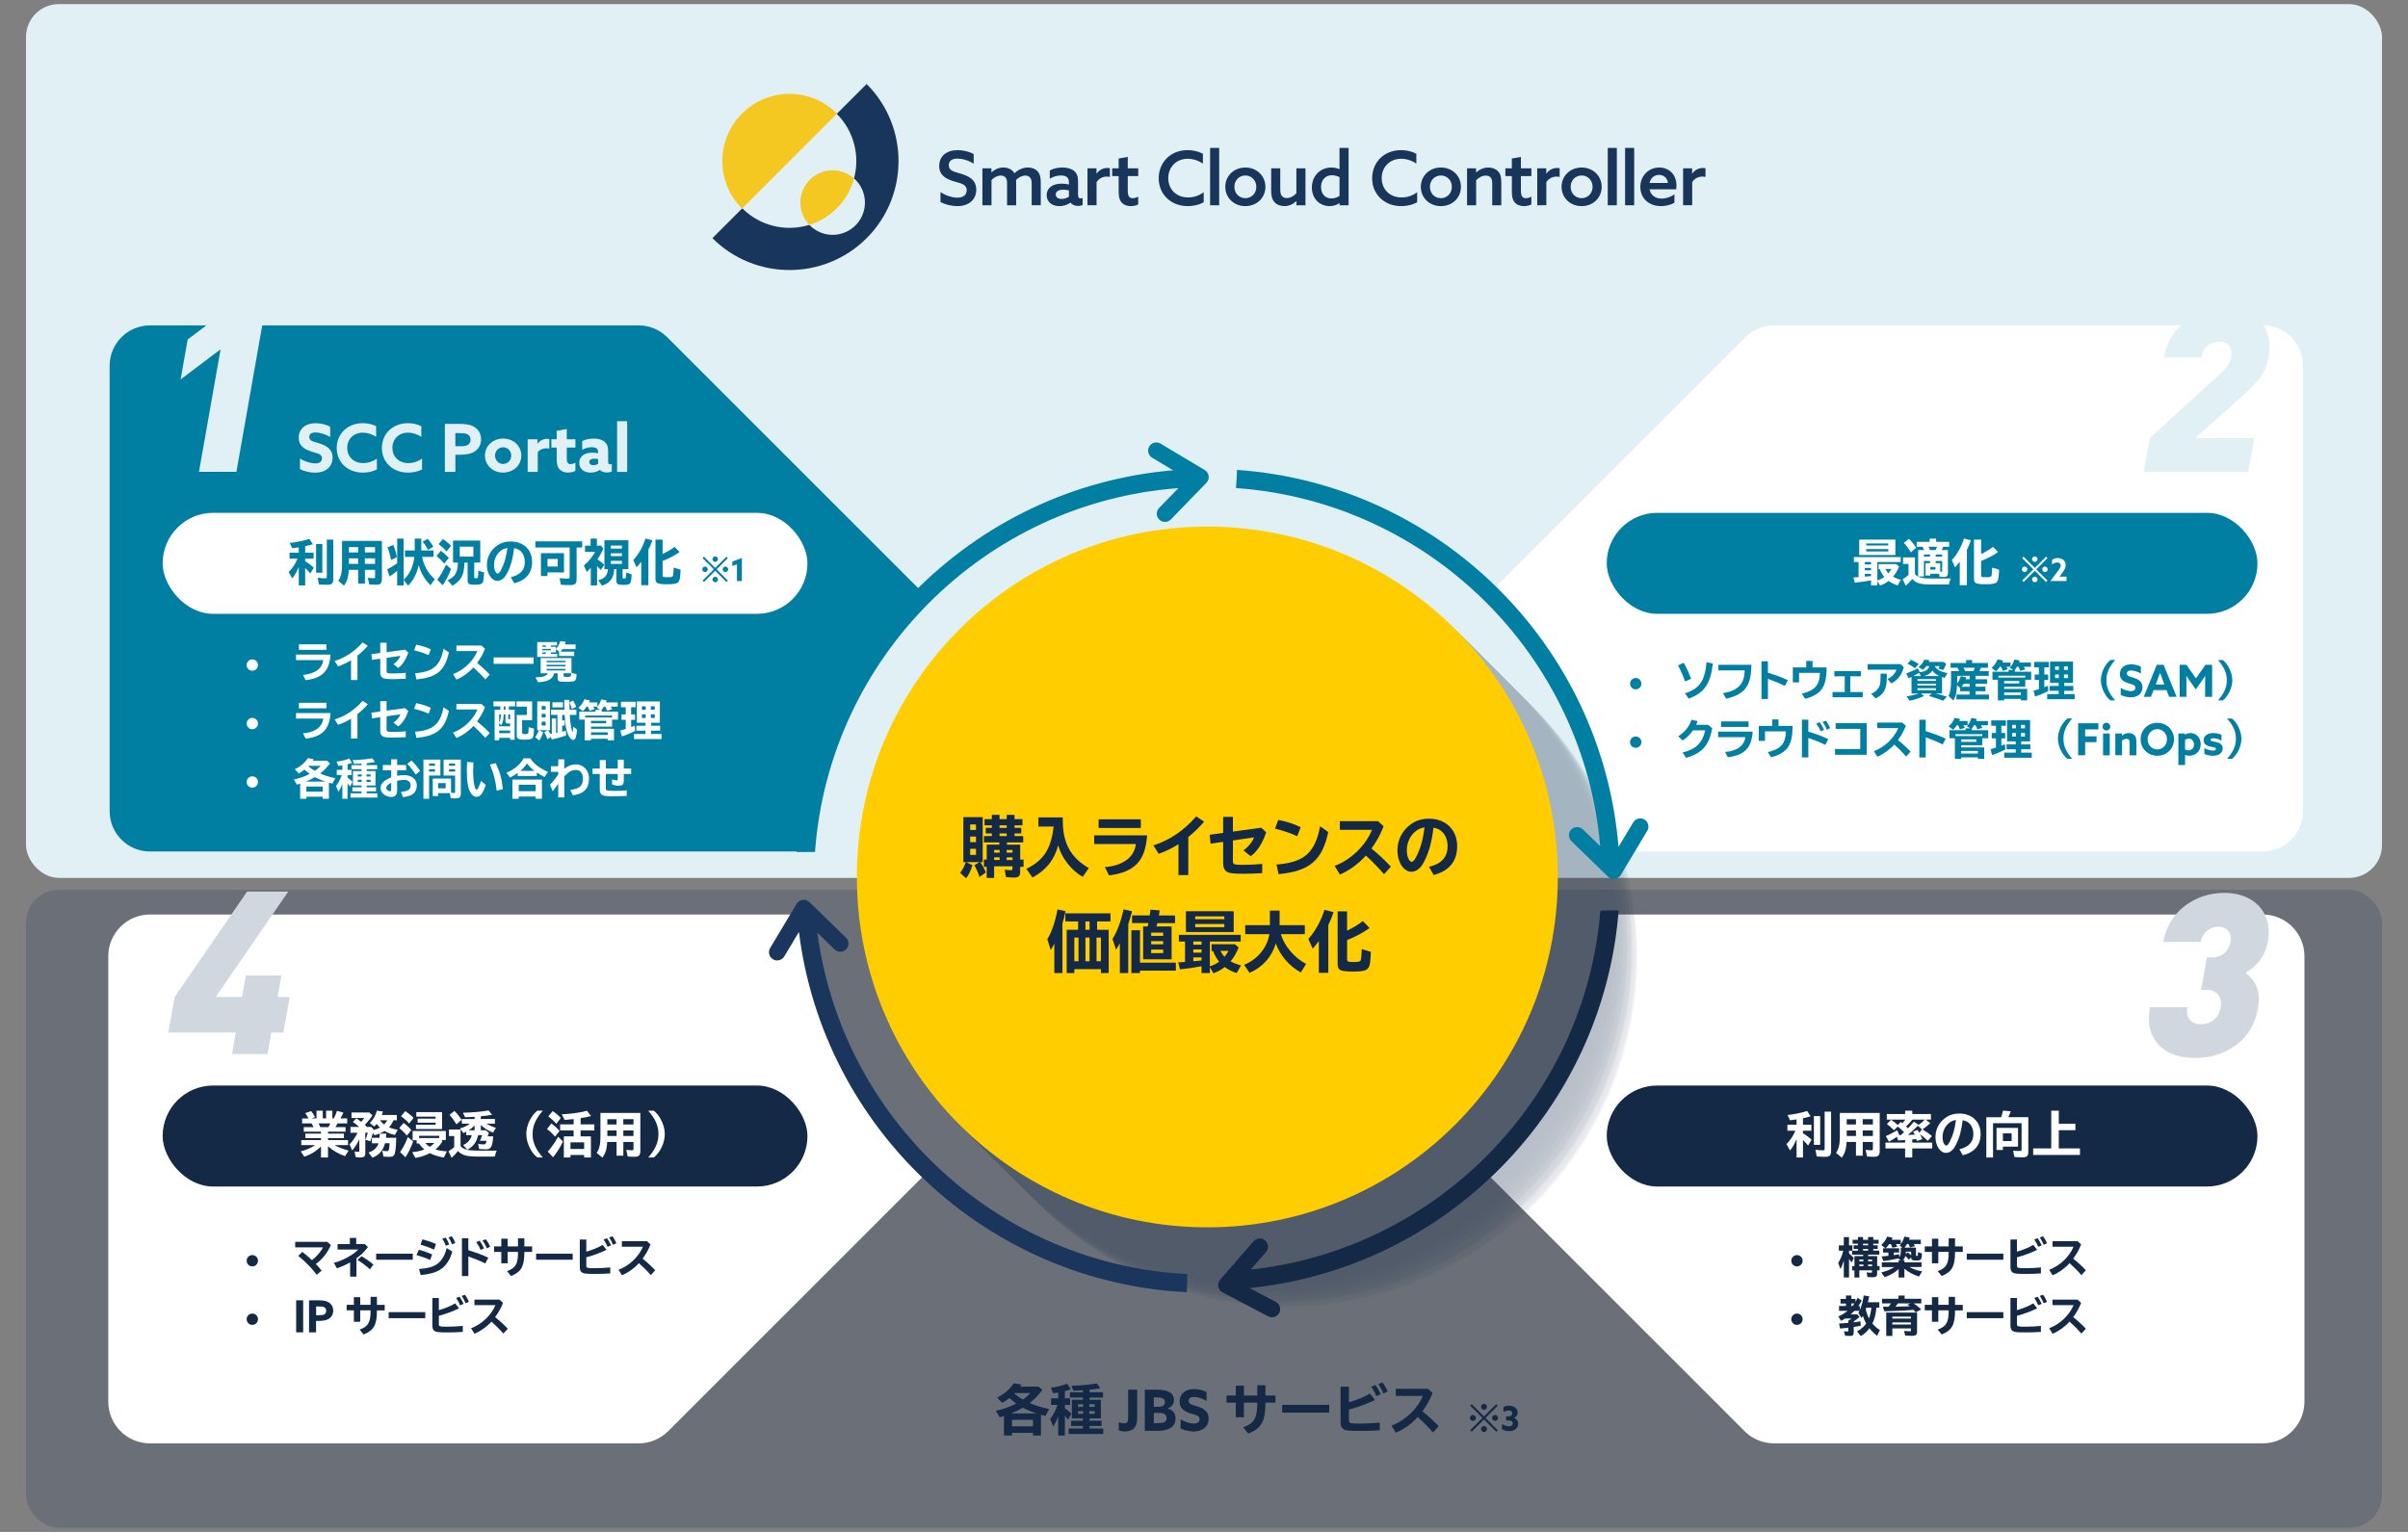 <?xml version="1.0" encoding="UTF-8"?>
<svg xmlns="http://www.w3.org/2000/svg" width="880" height="560" version="1.1" viewBox="0 0 880 560">
  <rect x="0" y="0" width="880" height="560" fill="#808080" stroke="none"/>
  <!-- Generator: Adobe Illustrator 29.2.1, SVG Export Plug-In . SVG Version: 2.1.0 Build 116)  -->
  <g isolation="isolate">
    <g id="_レイヤー_1" data-name="レイヤー_1">
      <rect x="9.5" y="325.27" width="861" height="233.23" rx="12" ry="12" fill="#1b365d" opacity=".2"/>
      <rect x="9.5" y="1.5" width="861" height="319.42" rx="12" ry="12" fill="#e1f0f4"/>
      <path d="M341.4,212.42c-1.47,1.33-2.93,2.69-4.35,4.08l-93.24-93.24c-2.78-2.78-6.48-4.31-10.42-4.31H54.8c-8.12,0-14.73,6.61-14.73,14.73v162.86c0,8.12,6.61,14.73,14.73,14.73h239.81c.82,0,1.51-.63,1.58-1.45,2.94-33.86,17.84-65.79,41.95-89.91,0,0,.02-.02.03-.03,0,0,.02-.02.03-.03,1.54-1.54,3.12-3.05,4.73-4.51-.78-.78-1.33-1.81-1.52-2.91Z" fill="#007fa3"/>
      <path d="M826.91,118.95h-178.6c-3.93,0-7.63,1.53-10.42,4.31l-93.24,93.24c-1.14-1.11-2.29-2.2-3.46-3.27-.48.96-1.25,1.78-2.17,2.31,1.52,1.4,3.02,2.83,4.48,4.29,0,0,.02.02.03.03,0,0,.02.02.03.03,24.11,24.12,39.01,56.05,41.95,89.91.07.82.76,1.45,1.58,1.45h239.81c8.12,0,14.73-6.61,14.73-14.73v-162.86c0-8.12-6.61-14.73-14.73-14.73Z" fill="#fff"/>
      <path d="M341.01,428.96c-.95-.9-1.89-1.8-2.81-2.73,0,0-.02-.02-.03-.03,0-.01-.02-.02-.03-.03-24.11-24.12-39.01-56.05-41.95-89.91-.07-.82-.76-1.45-1.58-1.45H54.8c-8.12,0-14.73,6.61-14.73,14.73v162.86c0,8.12,6.61,14.73,14.73,14.73h178.6c3.93,0,7.63-1.53,10.42-4.31l93.24-93.24c.83.81,1.67,1.61,2.52,2.41.17-1.14.69-2.22,1.44-3.02Z" fill="#fff" stroke="#fff" stroke-miterlimit="10"/>
      <path d="M826.91,334.81h-239.81c-.82,0-1.51.63-1.58,1.45-2.94,33.86-17.84,65.79-41.95,89.91,0,0-.02.02-.03.03,0,0-.02.02-.03.03-.91.91-1.83,1.8-2.76,2.68.95.6,1.59,1.54,1.9,2.59.67-.64,1.35-1.28,2.01-1.93l93.24,93.24c2.78,2.78,6.48,4.31,10.42,4.31h178.6c8.12,0,14.73-6.61,14.73-14.73v-162.86c0-8.12-6.61-14.73-14.73-14.73Z" fill="#fff" stroke="#fff" stroke-miterlimit="10"/>
      <g mix-blend-mode="multiply" opacity=".3">
        <circle cx="470.26" cy="349.62" r="128.08" fill="#142946" opacity=".18"/>
        <circle cx="469.68" cy="349.04" r="128.08" fill="#142946" opacity=".2"/>
        <circle cx="468.51" cy="347.88" r="128.08" fill="#142946" opacity=".23"/>
        <circle cx="467.93" cy="347.3" r="128.08" fill="#142946" opacity=".25"/>
        <circle cx="466.77" cy="346.14" r="128.08" fill="#142946" opacity=".28"/>
        <circle cx="466.19" cy="345.55" r="128.08" fill="#142946" opacity=".3"/>
        <circle cx="465.03" cy="344.39" r="128.08" fill="#142946" opacity=".33"/>
        <circle cx="463.87" cy="343.23" r="128.08" fill="#142946" opacity=".36"/>
        <circle cx="462.71" cy="342.07" r="128.08" fill="#142946" opacity=".39"/>
        <circle cx="462.13" cy="341.49" r="128.08" fill="#142946" opacity=".41"/>
        <circle cx="460.96" cy="340.33" r="128.08" fill="#142946" opacity=".44"/>
        <circle cx="460.38" cy="339.75" r="128.08" fill="#142946" opacity=".46"/>
        <circle cx="459.22" cy="338.59" r="128.08" fill="#142946" opacity=".49"/>
        <circle cx="458.06" cy="337.42" r="128.08" fill="#142946" opacity=".52"/>
        <circle cx="457.48" cy="336.84" r="128.08" fill="#142946" opacity=".54"/>
        <circle cx="456.32" cy="335.68" r="128.08" fill="#142946" opacity=".57"/>
        <circle cx="455.74" cy="335.1" r="128.08" fill="#142946" opacity=".59"/>
        <circle cx="454.58" cy="333.94" r="128.08" fill="#142946" opacity=".62"/>
        <circle cx="454" cy="333.36" r="128.08" fill="#142946" opacity=".64"/>
        <circle cx="452.83" cy="332.2" r="128.08" fill="#142946" opacity=".67"/>
        <circle cx="451.67" cy="331.04" r="128.08" fill="#142946" opacity=".7"/>
        <circle cx="451.09" cy="330.46" r="128.08" fill="#142946" opacity=".72"/>
        <circle cx="449.93" cy="329.29" r="128.08" fill="#142946" opacity=".75"/>
        <circle cx="449.35" cy="328.71" r="128.08" fill="#142946" opacity=".77"/>
        <circle cx="448.19" cy="327.55" r="128.08" fill="#142946" opacity=".8"/>
        <circle cx="447.61" cy="326.97" r="128.08" fill="#142946" opacity=".82"/>
        <circle cx="446.45" cy="325.81" r="128.08" fill="#142946" opacity=".85"/>
        <circle cx="445.87" cy="325.23" r="128.08" fill="#142946" opacity=".87"/>
        <circle cx="444.7" cy="324.07" r="128.08" fill="#142946" opacity=".9"/>
      </g>
      <circle cx="441.22" cy="320.58" r="128.08" fill="#ffcd00"/>
      <g>
        <path d="M380.94,508.1c-1.46,1.94-2.84,3.36-4.62,4.78,2.1.94,4.48,1.68,7.08,2.2l-1.32,2.54c-1-.24-1.28-.32-1.66-.44v7.58h-2.92v-.96h-7.68v.96h-2.92v-7.12c-.76.24-.92.28-1.56.46l-1.42-2.4c2.48-.5,5.24-1.46,7.46-2.62-.88-.64-1.66-1.28-2.46-2.02-.72.6-1.74,1.28-2.66,1.78l-1.88-1.96c2.56-1.2,4.74-3.08,6.1-5.24l2.8.52c-.16.28-.32.52-.38.6l-.04.06-.04.06h6.72l1.4,1.22ZM378.76,516.68c-1.92-.64-3.64-1.36-4.94-2.08-1.18.72-2.76,1.48-4.3,2.08h9.24ZM369.82,519.02v2.38h7.68v-2.38h-7.68ZM370.7,509.44c.92.78,2,1.54,3.1,2.18.96-.64,2.14-1.66,2.78-2.36h-5.7l-.1.1-.08.08Z" fill="#142946"/>
        <path d="M386.72,517.72c-.5,1.4-1.14,2.74-1.8,3.78l-1.16-2.74c1.08-1.32,2.06-3.22,2.68-5.16h-2.32v-2.44h2.6v-2.12c-.56.1-1,.18-1.88.28l-.8-2.04c2.28-.3,4.42-.82,5.94-1.46l1.32,2.06c-.64.24-1.36.46-2.14.64v2.64h1.9v2.44h-1.9v1.18c.96.7,1.64,1.26,2.36,2l-1.2,2.24c-.48-.66-.58-.8-1.16-1.48v7.22h-2.44v-7.04ZM395.74,510.88h-4.72v-1.94h4.72v-.74c-1,.08-1.7.12-3.46.18l-.74-1.78c3.68-.14,7.02-.46,9.3-.88l1.26,1.78c-1.26.22-2.14.32-3.92.5v.94h4.92v1.94h-4.92v.84h4.14v6.78h-4.14v.86h4.38v1.9h-4.38v.94h5v2h-12.64v-2h5.2v-.94h-4.3v-1.9h4.3v-.86h-4.04v-6.78h4.04v-.84ZM393.96,513.32v.98h1.86v-.98h-1.86ZM393.96,515.84v1h1.86v-1h-1.86ZM398.08,514.3h1.96v-.98h-1.96v.98ZM398.08,516.84h1.96v-1h-1.96v1Z" fill="#142946"/>
        <path d="M412.29,508.01h3.3v10.1c0,1.93-.37,3.04-1,3.8-.83,1.02-2.18,1.37-3.53,1.37-.92,0-1.71-.19-2.23-.4v-2.97c.64.25,1.41.39,1.91.39,1.25,0,1.54-.56,1.54-2.14v-10.16Z" fill="#142946"/>
        <path d="M418.35,508.01h4.38c2.04,0,3.56.29,4.58.85,1.16.64,1.7,1.66,1.7,2.91,0,1.62-.89,2.56-2.26,3.06v.04c1.91.56,2.86,1.8,2.86,3.66s-.95,3.23-2.86,3.95c-1.04.39-2.33.58-3.93.58h-4.46v-15.05ZM423.4,514.25c1.35,0,2.31-.5,2.31-1.73,0-.48-.15-1-.71-1.31-.54-.31-1.46-.38-2.33-.38h-1.02v3.42h1.75ZM422.88,520.24c1.19,0,2-.08,2.5-.29.71-.29.94-.86.94-1.53,0-1.32-.92-1.92-2.68-1.92h-1.98v3.74h1.23Z" fill="#142946"/>
        <path d="M431.46,518.83c1.6,1.08,3.61,1.56,4.8,1.56s2.11-.48,2.11-1.6c0-1.39-1.42-1.51-3.36-2.14-2.08-.69-3.94-1.7-3.94-4.32,0-2.81,2.11-4.55,5.28-4.55,1.48,0,3.29.37,4.59,1.08v3.26c-1.6-1-3.45-1.45-4.61-1.45s-1.94.42-1.94,1.41c0,1.33,1.4,1.43,3.21,2.04,2.26.75,4.09,1.81,4.09,4.46,0,2.93-2.22,4.7-5.47,4.7-1.5,0-3.35-.37-4.76-1.1v-3.35Z" fill="#142946"/>
        <path d="M462.45,506.38v3.76h3.66v2.6h-3.66v.18c-.02,6.64-1.46,9.2-6.26,11.16l-1.86-2.3c4.02-1.46,5.14-3.4,5.14-8.84v-.2h-4.88v5.36h-2.98v-5.36h-3.38v-2.6h3.38v-3.62h2.98v3.62h4.88v-3.76h2.98Z" fill="#142946"/>
        <path d="M485.77,513.56v2.84h-17.2v-2.84h17.2Z" fill="#142946"/>
        <path d="M492.97,506.9v5.72c2.9-.84,5.76-2.02,7.68-3.2l1.82,2.36c-2.72,1.34-6.48,2.72-9.5,3.5v3.98c0,1.02.42,1.14,3.98,1.14,2.18,0,4.64-.12,7.28-.36v2.8c-2.5.18-4.38.24-6.92.24-4.4,0-5.54-.12-6.36-.66-.7-.48-1.04-1.28-1.04-2.52v-13h3.06ZM502.97,510.34c-.42-1.08-1.16-2.44-1.86-3.44l1.58-.6c.66.9,1.38,2.16,1.92,3.36l-1.64.68ZM505.55,509.4c-.44-1.14-1.12-2.4-1.84-3.48l1.52-.52c.7.86,1.36,2.02,1.88,3.28l-1.56.72Z" fill="#142946"/>
        <path d="M521.85,507.68l1.68,1.52c-.88,2.32-2.08,4.5-3.72,6.7,1.96,1.54,4.1,3.5,5.96,5.46l-2.1,2.28c-1.64-1.9-3.58-3.84-5.58-5.62-2.12,2.38-4.96,4.42-7.96,5.72l-1.62-2.6c5.02-1.86,9.48-6.1,11.46-10.86h-9.88v-2.6h11.76Z" fill="#142946"/>
      </g>
      <g>
        <path d="M358.24,315.15c.86,1.24,1.45,2.31,2.05,3.79l-2.33,1.63c-.57-1.72-1.26-3.25-1.9-4.25l1.9-1.17h-4.9l2.33,1.12c-.52,1.85-1.38,3.59-2.31,4.79l-2.19-1.97c.88-1.17,1.69-2.7,2.05-3.94h-.88v-16.44h7.07v16.44h-.88ZM354.55,303.4h2.12v-2.02h-2.12v2.02ZM354.55,307.87h2.12v-2.04h-2.12v2.04ZM354.55,312.51h2.12v-2.23h-2.12v2.23ZM368,308.77h4.83v5.46h1.24v2.65h-1.24v1.75c0,1.65-.55,2.16-2.31,2.16-.95,0-2.02-.07-2.88-.17l-.48-2.7c.93.12,1.69.19,2.26.19.45,0,.59-.15.59-.63v-.8h-6.71v4.25h-2.71v-4.06h-1.02v-2.65h1.02v-5.46h4.62v-.8h-5.62v-2.33h2.88v-.95h-2.24v-2.04h2.24v-.92h-2.67v-2.28h2.67v-1.58h2.81v1.58h2.62v-1.58h2.86v1.58h2.9v2.28h-2.9v.92h2.45v2.04h-2.45v.95h3.17v2.33h-5.93v.8ZM363.31,310.71v.97h2v-.97h-2ZM363.31,313.4v.97h2v-.97h-2ZM365.28,301.72v.92h2.62v-.92h-2.62ZM365.28,304.68v.95h2.62v-.95h-2.62ZM367.88,311.68h2.14v-.97h-2.14v.97ZM367.88,314.38h2.14v-.97h-2.14v.97Z" fill="#142946"/>
        <path d="M388.4,300.48c.12,7.94,3.02,13.09,9.5,16.86l-2.24,3.21c-4.26-2.5-7.71-6.97-8.95-11.56-1.38,5.29-4.33,9.01-9.38,11.8l-2.26-3.18c6.33-3.08,9.07-7.33,9.97-15.45h-5.55v-3.35h8.9v1.68Z" fill="#142946"/>
        <path d="M419.22,305.37c-.67,9.35-4.52,13.41-13.93,14.65l-1.52-3.04c6.64-.54,10.78-3.62,11.33-8.45h-15.23v-3.16h19.35ZM416.91,299.51v3.16h-15.42v-3.16h15.42Z" fill="#142946"/>
        <path d="M430.67,308.6c-2.14,1.38-4.74,2.65-7.24,3.52l-1.93-3.08c6.07-1.97,11.14-5.42,15.66-10.61l2.88,1.94c-1.62,1.92-3.83,4.06-5.78,5.61v13.92h-3.59v-11.29Z" fill="#142946"/>
        <path d="M450.57,298.61v5.37l10.35-1.41,1.81,1.68c-1.33,3.98-3.28,7-5.64,8.75l-2.71-2.14c1.71-1.12,3.33-3.08,3.9-4.76l-7.71,1.14v7.5c0,1.29.33,1.41,3.95,1.41,2.14,0,4.47-.12,6.76-.34v3.38c-2.88.15-5.09.22-6.55.22-4.07,0-5.59-.19-6.47-.8-.86-.58-1.26-1.58-1.26-3.11v-7.75l-4.59.68-.36-3.28,4.95-.68v-5.85h3.57Z" fill="#142946"/>
        <path d="M474.09,305.68c-2.69-1.19-5.57-2.16-8.14-2.77l1.19-3.18c3,.56,6.02,1.55,8.19,2.67l-1.24,3.28ZM466.52,316.03c10.09-.78,14.04-4.25,15.92-13.99l2.97,2.11c-2.19,10.37-6.86,14.33-18.16,15.4l-.74-3.52Z" fill="#142946"/>
        <path d="M503.63,300.19l2,1.85c-1.05,2.82-2.48,5.46-4.43,8.14,2.33,1.87,4.88,4.25,7.09,6.63l-2.5,2.77c-1.95-2.31-4.26-4.66-6.64-6.83-2.52,2.89-5.9,5.37-9.47,6.95l-1.93-3.16c5.97-2.26,11.28-7.41,13.64-13.19h-11.76v-3.16h14Z" fill="#142946"/>
        <path d="M522.24,316.88c4.59-1.12,6.78-3.57,6.78-7.55,0-1.89-.57-3.62-1.57-4.81-.9-1.07-1.93-1.63-3.59-1.97-.64,5.27-1.57,8.7-3.26,12.1-.67,1.34-1.14,2.04-1.86,2.72-.9.85-1.9,1.31-2.93,1.31-2.83,0-5.12-3.5-5.12-7.82,0-3.74,1.69-7.14,4.69-9.4,1.95-1.46,4.24-2.19,6.86-2.19,6.09,0,10.28,4.08,10.28,10.01,0,5.54-2.86,9.06-8.59,10.59l-1.69-2.99ZM517.41,303.81c-2.12,1.7-3.29,4.2-3.29,7.04,0,2.26.83,4.18,1.79,4.18.52,0,1.05-.61,1.74-1.99,1.5-2.96,2.4-6.24,2.95-10.59-1.36.24-2.26.63-3.19,1.36Z" fill="#142946"/>
        <path d="M388.28,355.7h-2.98v-10.74c-.43.83-.69,1.31-1.31,2.33l-1.24-3.98c1.57-2.53,2.93-6.46,3.71-10.86l2.95.63c-.4,1.85-.69,3.01-1.14,4.49v18.12ZM393.97,336.85h-4.64v-2.96h16.5v2.96h-4.9v3.04h4.24v15.81h-2.83v-1.43h-9.71v1.43h-2.81v-15.81h4.17v-3.04ZM392.61,351.4h1.52v-8.67h-1.52v8.67ZM396.68,339.89h1.5v-3.04h-1.5v3.04ZM396.68,351.4h1.5v-8.67h-1.5v8.67ZM402.32,342.73h-1.59v8.67h1.59v-8.67Z" fill="#142946"/>
        <path d="M412.32,355.7h-3.07v-10.88c-.48.87-.74,1.34-1.38,2.36l-1.31-3.94c1.64-2.53,3.07-6.29,4.05-10.81l3.09.68c-.4,1.63-.88,3.28-1.38,4.74v17.85ZM429.72,351.91v2.91h-13.12v.88h-3.14v-15.64h3.14v11.85h13.12ZM417.77,350.67v-12h1.67l.1-.53.05-.15.1-.56h-5.97v-2.79h6.45c.12-.9.17-1.24.26-2.11l3.38.27c-.1.68-.19,1.26-.29,1.85h5.9v2.79h-6.47c-.1.46-.17.7-.31,1.24h5.52v12h-10.38ZM425.08,342.12v-1.19h-4.38v1.19h4.38ZM425.08,345.19v-1.14h-4.38v1.14h4.38ZM425.08,348.42v-1.29h-4.38v1.29h4.38Z" fill="#142946"/>
        <path d="M442.14,353.23c1.12-.29,2.33-.9,3.4-1.68-.93-1.12-1.71-2.5-2.21-3.89h-.57v-2.48h8.54l1.36,1.17c-.76,1.94-1.79,3.74-2.95,5.08,1.21.66,2.14,1.02,3.81,1.51l-1.57,2.75c-1.67-.49-2.97-1.14-4.36-2.19-1.26,1-2.55,1.7-4.12,2.28l-1.33-2.16v2.09h-3.05v-2.48c-2.36.46-5.28.87-7.88,1.12l-.62-2.57c.74-.02,1.02-.05,1.43-.07l1.05-.07v-7.46h-2.26v-2.43h22.61v2.43h-11.28v9.06ZM450.86,340.72h-17.47v-7.6h17.47v7.6ZM436.1,344.16v1.17h3v-1.17h-3ZM436.1,347.08v1.17h3v-1.17h-3ZM436.1,349.97v1.41l.81-.07.45-.02c.36-.05.62-.07,1.74-.19v-1.12h-3ZM436.79,336.03h10.64v-1.04h-10.64v1.04ZM436.79,338.92h10.64v-1.14h-10.64v1.14ZM446.05,347.59c.38.83.83,1.51,1.45,2.16.62-.73,1.05-1.36,1.45-2.16h-2.9Z" fill="#142946"/>
        <path d="M468.12,341.49c1.12,4.18,4.86,8.62,9.19,10.88l-1.93,3.11c-4.19-2.28-7.45-6.05-9.16-10.61-1.38,4.86-4.81,8.7-9.57,10.76l-2-2.94c4.83-1.87,8.54-6.39,9.24-11.2h-8.83v-3.3h9.02v-5.32h3.55v5.32h9.21v3.3h-8.71Z" fill="#142946"/>
        <path d="M485.42,355.61h-3.45v-11.63c-1.07,1.46-1.33,1.77-2.26,2.82l-1.57-3.59c2.5-2.7,4.76-6.78,5.86-10.62l3.36.85c-.57,1.7-1.14,3.08-1.93,4.71v17.46ZM492.3,340.21c2.52-1.26,4.07-2.19,5.76-3.52l2.45,2.55c-2.21,1.63-5.45,3.35-8.21,4.4v7.07c0,.83.31.95,2.45.95,1.79,0,2.31-.15,2.52-.63.17-.39.33-2.04.38-4.1l3.33,1.04c-.14,3.64-.36,5.1-.93,5.9-.69.92-2.14,1.29-5.38,1.29s-4.64-.24-5.26-.85c-.41-.41-.57-1.02-.57-2.09v-19.07h3.45v7.07Z" fill="#142946"/>
      </g>
      <path d="M86.4,172.47h-13.68l7.9-44.8-14.61,11.04,2.58-14.62,14.6-11h13.68l-10.47,59.38Z" fill="#e1f0f4"/>
      <path d="M821.65,172.47h-38.2l2.18-12.34,25.62-23.38c1.32-1.19,2.29-2.24,2.89-3.13.61-.9,1.02-1.96,1.23-3.18.3-1.68.07-3.02-.68-4.01-.75-.99-1.98-1.49-3.69-1.49-1.52,0-2.9.43-4.14,1.3-1.24.87-2.04,2.35-2.41,4.44h-13.64c.66-3.72,2.08-6.95,4.28-9.69,2.19-2.74,4.87-4.83,8.02-6.25,3.16-1.43,6.51-2.14,10.07-2.14s6.84.72,9.46,2.16c2.61,1.44,4.49,3.52,5.64,6.25,1.15,2.73,1.4,5.9.77,9.51-.51,2.91-1.5,5.36-2.97,7.35-1.47,2-3.79,4.41-6.98,7.23l-16.82,15.03h21.54l-2.18,12.34Z" fill="#e1f0f4"/>
      <path d="M825.19,368.52c-1.04,5.89-3.73,10.41-8.07,13.54-4.34,3.14-9.32,4.7-14.94,4.7-3.45,0-6.55-.64-9.31-1.93-2.76-1.29-4.83-3.34-6.21-6.15-1.38-2.81-1.7-6.3-.96-10.49h13.68c-.35,2.01-.06,3.55.9,4.62.95,1.07,2.31,1.61,4.07,1.61s3.42-.53,4.72-1.59c1.3-1.06,2.13-2.63,2.5-4.72.33-1.85,0-3.35-1-4.52s-2.41-1.75-4.25-1.75h-1.91l2.09-11.85h1.91c1.28,0,2.39-.27,3.34-.79.95-.53,1.7-1.21,2.26-2.06.56-.84.92-1.75,1.09-2.73.32-1.79.03-3.18-.85-4.17-.88-.99-2.09-1.49-3.61-1.49s-2.89.5-4.11,1.51c-1.22,1.01-1.98,2.36-2.29,4.07h-13.68c.49-2.77,1.41-5.26,2.76-7.47,1.35-2.21,3.05-4.1,5.09-5.66s4.28-2.75,6.72-3.56c2.44-.81,5-1.22,7.69-1.22,3.64,0,6.77.75,9.4,2.24,2.63,1.49,4.53,3.59,5.71,6.29,1.18,2.7,1.48,5.72.89,9.06-.9,5.11-3.63,8.96-8.19,11.57,1.79,1.41,3.14,3.11,4.05,5.11.91,2,1.08,4.61.51,7.84Z" fill="#fff"/>
      <g opacity=".2">
        <path d="M825.19,368.52c-1.04,5.89-3.73,10.41-8.07,13.54-4.34,3.14-9.32,4.7-14.94,4.7-3.45,0-6.55-.64-9.31-1.93-2.76-1.29-4.83-3.34-6.21-6.15-1.38-2.81-1.7-6.3-.96-10.49h13.68c-.35,2.01-.06,3.55.9,4.62.95,1.07,2.31,1.61,4.07,1.61s3.42-.53,4.72-1.59c1.3-1.06,2.13-2.63,2.5-4.72.33-1.85,0-3.35-1-4.52s-2.41-1.75-4.25-1.75h-1.91l2.09-11.85h1.91c1.28,0,2.39-.27,3.34-.79.95-.53,1.7-1.21,2.26-2.06.56-.84.92-1.75,1.09-2.73.32-1.79.03-3.18-.85-4.17-.88-.99-2.09-1.49-3.61-1.49s-2.89.5-4.11,1.51c-1.22,1.01-1.98,2.36-2.29,4.07h-13.68c.49-2.77,1.41-5.26,2.76-7.47,1.35-2.21,3.05-4.1,5.09-5.66s4.28-2.75,6.72-3.56c2.44-.81,5-1.22,7.69-1.22,3.64,0,6.77.75,9.4,2.24,2.63,1.49,4.53,3.59,5.71,6.29,1.18,2.7,1.48,5.72.89,9.06-.9,5.11-3.63,8.96-8.19,11.57,1.79,1.41,3.14,3.11,4.05,5.11.91,2,1.08,4.61.51,7.84Z" fill="#1b365d"/>
      </g>
      <path d="M103.56,377.44h-4.4l-1.39,7.86h-12.99l1.39-7.86h-24.64l2.29-12.99,26.51-38.53h14.99l-26.47,38.53h9.61l1.39-7.86h12.99l-1.39,7.86h4.4l-2.29,12.99Z" fill="#fff"/>
      <g opacity=".2">
        <path d="M103.56,377.44h-4.4l-1.39,7.86h-12.99l1.39-7.86h-24.64l2.29-12.99,26.51-38.53h14.99l-26.47,38.53h9.61l1.39-7.86h12.99l-1.39,7.86h4.4l-2.29,12.99Z" fill="#1b365d"/>
      </g>
      <g>
        <path d="M92.21,241.05c1.15,0,2.07.92,2.07,2.07s-.92,2.07-2.07,2.07-2.07-.92-2.07-2.07.92-2.07,2.07-2.07Z" fill="#fff"/>
        <path d="M120.81,239.28c-.44,5.98-2.95,8.58-9.09,9.37l-.99-1.94c4.34-.34,7.04-2.32,7.4-5.41h-9.95v-2.02h12.64ZM119.3,235.53v2.02h-10.07v-2.02h10.07Z" fill="#fff"/>
        <path d="M128.29,241.35c-1.4.89-3.09,1.69-4.73,2.25l-1.26-1.97c3.96-1.26,7.28-3.47,10.23-6.79l1.88,1.24c-1.06,1.23-2.5,2.6-3.78,3.59v8.91h-2.35v-7.23Z" fill="#fff"/>
        <path d="M141.28,234.96v3.44l6.76-.9,1.18,1.07c-.87,2.55-2.15,4.48-3.68,5.6l-1.77-1.37c1.12-.71,2.18-1.97,2.55-3.05l-5.04.73v4.8c0,.82.22.9,2.58.9,1.4,0,2.92-.08,4.42-.22v2.16c-1.88.09-3.33.14-4.27.14-2.66,0-3.65-.12-4.23-.51-.56-.37-.82-1.01-.82-1.99v-4.96l-3,.43-.23-2.1,3.23-.43v-3.75h2.33Z" fill="#fff"/>
        <path d="M156.64,239.48c-1.76-.76-3.64-1.38-5.32-1.77l.78-2.04c1.96.36,3.93.99,5.35,1.71l-.81,2.1ZM151.7,246.1c6.59-.5,9.17-2.72,10.4-8.95l1.94,1.35c-1.43,6.64-4.48,9.17-11.86,9.86l-.48-2.25Z" fill="#fff"/>
        <path d="M175.93,235.97l1.31,1.18c-.68,1.8-1.62,3.5-2.89,5.21,1.52,1.2,3.19,2.72,4.63,4.24l-1.63,1.77c-1.27-1.48-2.78-2.99-4.34-4.37-1.65,1.85-3.86,3.44-6.19,4.45l-1.26-2.02c3.9-1.45,7.37-4.74,8.91-8.44h-7.68v-2.02h9.14Z" fill="#fff"/>
        <path d="M194.99,240.32v2.35h-14.6v-2.35h14.6Z" fill="#fff"/>
        <path d="M210.69,246.48q-.02.22-.02.4c-.03,1.09-.22,1.69-.58,1.96-.37.28-1.34.4-3.16.4-2.74,0-3.14-.17-3.14-1.31v-1.82h-1.27c-.5,2.14-2.32,3.14-5.91,3.28l-.93-1.77c2.84-.08,4.1-.5,4.55-1.51h-2.64v-5.55h11.25v5.39l1.83.51ZM203.17,237.21c.7-.71,1.34-1.87,1.57-2.84l2.02.25c-.11.37-.19.59-.33.96h3.92v1.71h-4.79c-.2.31-.47.67-.68.92h4.96v1.6h-5.53v-1.59l-1.13-.98v1.24h-1.91v.54h2.38v1.12h-7.32v-5.43h7.21v1.21h-2.27v.5h1.91v.78ZM198.21,235.94v.5h1.27v-.5h-1.27ZM198.21,237.2v.51h3.16v-.51h-3.16ZM198.21,238.49v.54h1.27v-.54h-1.27ZM199.75,242.09h6.93v-.53h-6.93v.53ZM199.75,243.59h6.93v-.54h-6.93v.54ZM199.75,245.09h6.93v-.56h-6.93v.56ZM205.97,246.12v.89c0,.36.2.44,1.23.44.79,0,1.21-.08,1.35-.25.11-.16.17-.48.17-.96v-.11h-2.75Z" fill="#fff"/>
        <path d="M92.21,262.43c1.15,0,2.07.92,2.07,2.07s-.92,2.07-2.07,2.07-2.07-.92-2.07-2.07.92-2.07,2.07-2.07Z" fill="#fff"/>
        <path d="M120.81,260.66c-.44,5.98-2.95,8.58-9.09,9.37l-.99-1.94c4.34-.34,7.04-2.32,7.4-5.41h-9.95v-2.02h12.64ZM119.3,256.91v2.02h-10.07v-2.02h10.07Z" fill="#fff"/>
        <path d="M128.29,262.72c-1.4.89-3.09,1.69-4.73,2.25l-1.26-1.97c3.96-1.26,7.28-3.47,10.23-6.79l1.88,1.24c-1.06,1.23-2.5,2.6-3.78,3.59v8.91h-2.35v-7.23Z" fill="#fff"/>
        <path d="M141.28,256.33v3.44l6.76-.9,1.18,1.07c-.87,2.55-2.15,4.48-3.68,5.6l-1.77-1.37c1.12-.71,2.18-1.97,2.55-3.05l-5.04.73v4.8c0,.82.22.9,2.58.9,1.4,0,2.92-.08,4.42-.22v2.16c-1.88.09-3.33.14-4.27.14-2.66,0-3.65-.12-4.23-.51-.56-.37-.82-1.01-.82-1.99v-4.96l-3,.43-.23-2.1,3.23-.43v-3.75h2.33Z" fill="#fff"/>
        <path d="M156.64,260.86c-1.76-.76-3.64-1.38-5.32-1.77l.78-2.04c1.96.36,3.93.99,5.35,1.71l-.81,2.1ZM151.7,267.48c6.59-.5,9.17-2.72,10.4-8.95l1.94,1.35c-1.43,6.64-4.48,9.17-11.86,9.86l-.48-2.25Z" fill="#fff"/>
        <path d="M175.93,257.34l1.31,1.18c-.68,1.8-1.62,3.5-2.89,5.21,1.52,1.2,3.19,2.72,4.63,4.24l-1.63,1.77c-1.27-1.48-2.78-2.99-4.34-4.37-1.65,1.85-3.86,3.44-6.19,4.45l-1.26-2.02c3.9-1.45,7.37-4.74,8.91-8.44h-7.68v-2.02h9.14Z" fill="#fff"/>
        <path d="M182.85,258.2h-2.52v-1.8h7.93v1.8h-2.3v1.26h2.11v10.97h-1.65v-.7h-4.01v.89h-1.65v-11.16h2.08v-1.26ZM184.08,261.15c-.05,1.82-.3,2.98-.84,3.95l-.82-.71v1.12h4.01v-1.04h-.76c-.72,0-.96-.2-.96-.82v-2.49h-.62ZM182.42,261.15v3.03c.39-.7.58-1.57.64-3.03h-.64ZM182.42,268.02h4.01v-.98h-4.01v.98ZM184.7,259.46v-1.26h-.61v1.26h.61ZM185.74,262.66c0,.23.03.26.28.26h.4v-1.77h-.68v1.51ZM190.81,267.85c0,.26.08.37.29.43.16.05.59.09.9.09,1.12,0,1.13-.05,1.21-2.55l1.94.54c-.08,2.24-.23,3.11-.64,3.51-.37.39-1.09.51-3,.51-2.11,0-2.67-.34-2.67-1.63v-7.37h3.7v-3.05h-3.79v-1.94h5.72v6.89h-3.67v4.55Z" fill="#fff"/>
        <path d="M200.25,266.92c.39.53.62.89.89,1.37.16-.01.19-.01.33-.03l.19-.03v-5.57h1.55v5.3q.14-.02.23-.05c.08-.01.14-.01.28-.05v-6.53h-2.32v-1.91h4.87c-.02-.45-.05-2.02-.05-2.78l-.02-.79h1.87c.02.85.03,1.46.03,1.73l.05,1.48v.37h2.49v1.91h-2.41v.22c.11,2.41.73,6,1.04,6,.09,0,.22-1.03.23-1.93l1.41,1.09c-.16,1.51-.26,2.11-.45,2.71-.22.7-.56,1.06-.96,1.06-.64,0-1.43-.86-1.94-2.07-.64-1.51-1-3.51-1.17-6.61l-.03-.47h-.92v2h.93v1.9h-.93v2.24c.53-.12.89-.22,1.38-.37l.06,1.76c-1.68.59-3.56,1.1-5.25,1.45l-.33-.96-1.21.9c-.37-1.07-.79-1.97-1.21-2.58l1.26-.75h-3.11l1.49.73c-.31,1.06-.89,2.25-1.49,3.05l-1.42-1.26c.59-.85,1.07-1.77,1.31-2.52h-.58v-10.52h4.66v10.52h-.76ZM197.96,259.4h1.45v-1.31h-1.45v1.31ZM197.96,262.26h1.45v-1.31h-1.45v1.31ZM197.96,265.23h1.45v-1.43h-1.45v1.43ZM205.73,256.72v1.85h-3.85v-1.85h3.85ZM209.03,259.18c-.36-1.1-.62-1.76-.92-2.38l1.34-.71c.4.61.78,1.37,1.13,2.29l-1.55.81Z" fill="#fff"/>
        <path d="M216.8,258.31c.19.31.34.61.47.93l-1.77.61c-.23-.68-.4-1.04-.68-1.54h-.42c-.44.64-.93,1.23-1.4,1.65l-1.62-1.21c.95-.84,1.74-1.96,2.19-3.11l2.01.39c-.12.33-.19.48-.31.75h3.05v1.54h-1.51ZM223.19,258.31c.12.22.33.59.51.98l-1.82.53c-.2-.58-.37-.95-.68-1.51h-.53c-.23.42-.54.87-.79,1.18v.65h5.97v2.92h-2.16v2.56h-7.71v.79h8.41v4.2h-2.3v-.56h-6.11v.56h-2.3v-7.55h-1.97v-2.92h5.88v-.68h1.73l-1.23-.73c.68-.81,1.34-2.04,1.62-3.06l1.99.36c-.09.29-.14.42-.26.75h4.31v1.54h-2.53ZM213.86,261.59v.68h9.81v-.68h-9.81ZM215.98,263.5v.89h5.52v-.89h-5.52ZM215.98,267.71v.95h6.11v-.95h-6.11Z" fill="#fff"/>
        <path d="M230.65,261.15h1.4v1.97h-1.4v2.66c.5-.19.68-.26,1.32-.53l.14,1.91c-1.37.73-3.28,1.54-4.85,2.04l-.56-2.15c.68-.17,1-.26,1.55-.45l.42-.12v-3.36h-1.54v-1.97h1.54v-2.63h-1.73v-1.99h5.36v1.99h-1.66v2.63ZM241.16,264.21h-3.25v1.09h3.34v1.8h-3.34v1.21h3.84v1.87h-10.06v-1.87h4.21v-1.21h-3.34v-1.8h3.34v-1.09h-3.16v-7.79h8.41v7.79ZM234.59,259.46h1.38v-1.27h-1.38v1.27ZM234.59,262.46h1.38v-1.32h-1.38v1.32ZM239.28,258.18h-1.43v1.27h1.43v-1.27ZM239.28,261.14h-1.43v1.32h1.43v-1.32Z" fill="#fff"/>
        <path d="M92.21,283.8c1.15,0,2.07.92,2.07,2.07s-.92,2.07-2.07,2.07-2.07-.92-2.07-2.07.92-2.07,2.07-2.07Z" fill="#fff"/>
        <path d="M120.61,279.04c-1.13,1.51-2.21,2.61-3.59,3.72,1.63.73,3.48,1.31,5.5,1.71l-1.03,1.97c-.78-.19-.99-.25-1.29-.34v5.89h-2.27v-.75h-5.97v.75h-2.27v-5.53c-.59.19-.71.22-1.21.36l-1.1-1.87c1.93-.39,4.07-1.13,5.8-2.04-.68-.5-1.29-1-1.91-1.57-.56.47-1.35,1-2.07,1.38l-1.46-1.52c1.99-.93,3.68-2.39,4.74-4.07l2.18.4c-.12.22-.25.4-.3.47l-.03.05-.03.05h5.22l1.09.95ZM118.91,285.71c-1.49-.5-2.83-1.06-3.84-1.62-.92.56-2.15,1.15-3.34,1.62h7.18ZM111.96,287.53v1.85h5.97v-1.85h-5.97ZM112.65,280.09c.72.61,1.55,1.2,2.41,1.69.75-.5,1.66-1.29,2.16-1.83h-4.43l-.08.08-.06.06Z" fill="#fff"/>
        <path d="M125.1,286.52c-.39,1.09-.89,2.13-1.4,2.94l-.9-2.13c.84-1.03,1.6-2.5,2.08-4.01h-1.8v-1.9h2.02v-1.65c-.44.08-.78.14-1.46.22l-.62-1.58c1.77-.23,3.44-.64,4.62-1.13l1.03,1.6c-.5.19-1.06.36-1.66.5v2.05h1.48v1.9h-1.48v.92c.75.54,1.27.98,1.83,1.55l-.93,1.74c-.37-.51-.45-.62-.9-1.15v5.61h-1.9v-5.47ZM132.11,281.21h-3.67v-1.51h3.67v-.58c-.78.06-1.32.09-2.69.14l-.57-1.38c2.86-.11,5.46-.36,7.23-.68l.98,1.38c-.98.17-1.66.25-3.05.39v.73h3.82v1.51h-3.82v.65h3.22v5.27h-3.22v.67h3.4v1.48h-3.4v.73h3.89v1.55h-9.82v-1.55h4.04v-.73h-3.34v-1.48h3.34v-.67h-3.14v-5.27h3.14v-.65ZM130.73,283.1v.76h1.45v-.76h-1.45ZM130.73,285.06v.78h1.45v-.78h-1.45ZM133.93,283.86h1.52v-.76h-1.52v.76ZM133.93,285.84h1.52v-.78h-1.52v.78Z" fill="#fff"/>
        <path d="M145.14,277.57v2.08h3.28v1.96h-3.28v1.99c.89-.16,1.79-.25,2.56-.25,2.75,0,4.62,1.51,4.62,3.73,0,1.57-.67,2.78-1.9,3.47-.76.42-1.74.68-3.16.84l-.73-1.9c1.07-.09,1.97-.33,2.61-.67.64-.33.9-.86.9-1.76,0-1.24-.87-1.96-2.36-1.96-.68,0-1.62.11-2.55.31v3.78c0,1.34-.82,2.16-2.16,2.16-.87,0-2.01-.4-2.67-.93-.79-.64-1.24-1.49-1.24-2.38,0-1.55,1.32-2.86,3.9-3.86v-2.58h-3.05v-1.96h3.05v-2.08h2.18ZM142.96,286.16c-1.18.59-1.79,1.21-1.79,1.85,0,.59.64,1.21,1.26,1.21.39,0,.53-.16.53-.61v-2.46ZM151.93,283.15c-.87-1.38-2.07-2.91-3.08-3.92l1.54-1.21c1.1,1.04,2.25,2.42,3.11,3.78l-1.57,1.35Z" fill="#fff"/>
        <path d="M160.95,283.49h-4.14v8.5h-2.07v-14.32h6.2v5.81ZM156.81,279.93h2.15v-.81h-2.15v.81ZM156.81,282.08h2.15v-.87h-2.15v.87ZM160.12,289.93v1.07h-1.96v-6.39h6.67v5.19c.3.03.82.06,1.15.06.26,0,.34-.09.34-.42v-5.95h-4.21v-5.81h6.3v12.44c0,1.26-.51,1.74-1.88,1.74-.56,0-1.23-.03-1.8-.08l-.34-1.85h-4.26ZM160.12,286.27v1.91h2.74v-1.91h-2.74ZM164.09,279.93h2.24v-.81h-2.24v.81ZM164.09,282.08h2.24v-.87h-2.24v.87Z" fill="#fff"/>
        <path d="M177.53,286.94c-.44,1.32-1.03,2.61-1.52,3.29-.48.68-1.15,1.07-1.85,1.07-.87,0-1.68-.58-2.25-1.59-.9-1.65-1.31-4.09-1.31-8.1,0-.98.03-1.93.09-3.09l2.32.19c-.08,1.48-.11,2.21-.11,3,0,2.72.25,4.91.68,6.16.17.48.42.84.59.84.33,0,1.03-1.41,1.62-3.23l1.74,1.46ZM181.5,289.04c-.4-3.73-.95-5.88-2.46-9.58l2.11-.48c1.6,3.34,2.24,5.67,2.61,9.53l-2.27.53Z" fill="#fff"/>
        <path d="M196.16,283.66h-6.96v-1.1c-.9.64-1.8,1.18-2.81,1.69l-1.31-1.79c2.86-1.15,5.01-2.94,6.25-5.24h2.46c1.34,2.02,3.42,3.61,6.47,4.96l-1.29,1.87c-1.07-.54-1.93-1.06-2.8-1.66v1.27ZM198.05,291.99h-2.3v-.82h-6.19v.82h-2.3v-7h10.79v7ZM189.57,289.23h6.19v-2.35h-6.19v2.35ZM195.33,281.8c-1.03-.78-2.07-1.8-2.75-2.72-.61.95-1.38,1.83-2.42,2.72h5.18Z" fill="#fff"/>
        <path d="M206.23,277.57v3.47c1.34-1.09,2.74-1.63,4.21-1.63,2.75,0,4.82,2.22,4.82,5.16,0,3.7-1.77,5.55-5.89,6.17l-.96-1.97c3.42-.43,4.63-1.52,4.63-4.21,0-.99-.3-1.83-.81-2.41-.42-.44-1.06-.67-1.83-.67-1.43,0-2.42.54-4.17,2.32v7.71h-2.22v-5.01c-.48.64-1.23,1.65-2.02,2.77l-1.01-2.36c1.26-1.37,2.16-2.5,3.03-3.81v-.95h-2.66v-2.04h2.66v-2.53h2.22Z" fill="#fff"/>
        <path d="M227.96,277.72v3.23h2.69v1.99h-2.69v2.38c0,1.43-.45,1.9-1.88,1.9-.78,0-1.62-.16-2.41-.47v-1.83c.78.22,1.43.34,1.74.34.25,0,.34-.12.34-.44v-1.88h-4.34v5.33c0,.43.12.59.53.68.4.09,1.52.16,2.77.16,1.57,0,2.88-.06,4.31-.19v2.05c-2.11.09-3.7.14-4.79.14-2.38,0-3.36-.11-4.03-.44-.7-.34-1.01-.98-1.01-2.08v-5.66h-2.63v-1.99h2.63v-3.09h2.22v3.09h4.34v-3.23h2.21Z" fill="#fff"/>
      </g>
      <g>
        <path d="M597.77,247.85c1.15,0,2.07.92,2.07,2.07s-.92,2.07-2.07,2.07-2.07-.92-2.07-2.07.92-2.07,2.07-2.07Z" fill="#007fa3"/>
        <path d="M615.79,249.1c-.7-2.02-1.38-3.62-2.55-5.86l2.05-.96c1.06,1.8,1.93,3.7,2.71,5.88l-2.21.95ZM615.76,253.43c5.32-1.66,7.29-4.51,7.9-11.36l2.3.48c-.82,7.38-3.12,10.74-8.81,12.83l-1.38-1.94Z" fill="#007fa3"/>
        <path d="M640.04,243.03c-.05,7.71-2.32,10.76-9.2,12.39l-1.17-2.04c5.49-.9,7.82-3.33,7.93-8.32h-9.61v-2.04h12.05Z" fill="#007fa3"/>
        <path d="M646.08,241.71v4.2c2.84.87,5.39,1.82,7.31,2.75l-1.13,2.1c-1.62-.84-3.92-1.8-6.17-2.61v7.37h-2.35v-13.8h2.35Z" fill="#007fa3"/>
        <path d="M662.38,241.6v2.38h5.16c-.02,3.89-.56,6.26-1.82,7.99-1.01,1.48-3.4,2.86-6.05,3.47l-1.2-1.9c4.76-1.06,6.5-3.05,6.62-7.57h-7.63v3.47h-2.27v-5.46h4.9v-2.38h2.29Z" fill="#007fa3"/>
        <path d="M680.05,245.32v1.91h-3.87v5.75h4.55v1.91h-11.04v-1.91h4.46v-5.75h-3.78v-1.91h9.67Z" fill="#007fa3"/>
        <path d="M694.52,242.77l1.2,1.07c-.56,2.67-2.24,4.88-4.54,5.99l-1.43-1.63c1.55-.64,2.95-2.07,3.31-3.4h-10.55v-2.02h12.02ZM689.53,246.28v1.27c-.03,4.38-.95,6.16-4.07,7.79l-1.65-1.73c1.45-.62,2.22-1.31,2.91-2.5.36-.64.53-1.8.53-3.58v-1.26h2.29Z" fill="#007fa3"/>
        <path d="M698.56,253.51v-6.08l-.4.2-.68.34-.85-1.8c1.62-.58,3.08-1.21,4.21-1.87l.75,1.41c1.96-.16,3.17-.93,3.45-2.21h-1.06c-.4.56-.79.98-1.26,1.34l-1.62-.98c.96-.68,1.74-1.69,2.11-2.72l1.93.2c-.14.33-.19.45-.26.62h5.43l.92.75c-.25.73-.64,1.49-1.07,2.21l-1.8-.48c.3-.47.42-.7.5-.93h-1.83c.75,1.31,2.32,2.15,4.66,2.52l-1,1.77c-.39-.09-.62-.17-.98-.3v6h-2.5c1.43.31,2.83.68,4.28,1.17l-1.37,1.49c-1.68-.65-3.44-1.24-5.15-1.73l.98-.93h-3.95l1.13.96c-1.68.75-3.53,1.35-5.22,1.7l-1.17-1.59c1.52-.22,3.06-.59,4.51-1.07h-2.67ZM699.86,244.28c-.79-.59-1.8-1.21-2.74-1.66l1.24-1.42c.96.39,2.05,1,2.81,1.54l-1.32,1.54ZM701.3,245.96c-.64.4-1.27.75-2.11,1.17h2.84l-.73-1.17ZM700.73,248.26v.65h6.78v-.65h-6.78ZM700.73,250.57h6.78v-.65h-6.78v.65ZM700.73,252.28h6.78v-.7h-6.78v.7ZM708.72,247.12c-1.2-.54-1.91-1.12-2.52-1.99-.56.93-1.62,1.63-3.03,1.99h5.55Z" fill="#007fa3"/>
        <path d="M715.21,250.45c-.12,2.74-.51,4.32-1.38,5.6l-1.73-1.63c.65-1.26.92-2.99.92-6.05v-3.02h2.95c-.16-.39-.34-.78-.59-1.26h-2.55v-1.74h5.67v-1.07h2.22v1.07h5.78v1.74h-2.58c-.14.39-.25.64-.54,1.26h3.4v1.71h-4.82v1.24h4.21v1.66h-4.21v1.07h3.62v1.65h-3.62v1.23h4.91v1.76h-11.89v-1.76h4.82v-1.23h-3.45v-1.2l-1.15-1.04ZM715.26,248.07q0,.68-.03,1.79c.59-.79,1.09-1.79,1.35-2.69l2.01.45c-.09.3-.12.37-.23.68h1.46v-1.24h-4.55v1.01ZM717.59,249.97c-.25.42-.44.71-.7,1.07h2.92v-1.07h-2.22ZM721.18,245.35c.17-.36.36-.81.51-1.26h-4.12c.23.42.45.86.61,1.26h3Z" fill="#007fa3"/>
        <path d="M733.25,243.73c.19.31.34.61.47.93l-1.77.61c-.23-.68-.4-1.04-.68-1.54h-.42c-.44.64-.93,1.23-1.4,1.65l-1.62-1.21c.95-.84,1.74-1.96,2.19-3.11l2,.39c-.12.33-.19.48-.31.75h3.05v1.54h-1.51ZM739.63,243.73c.12.22.33.59.51.98l-1.82.53c-.2-.58-.37-.95-.68-1.51h-.53c-.23.42-.54.87-.79,1.18v.65h5.97v2.92h-2.16v2.56h-7.71v.79h8.41v4.2h-2.3v-.56h-6.11v.56h-2.3v-7.55h-1.97v-2.92h5.88v-.68h1.73l-1.23-.73c.68-.81,1.34-2.04,1.62-3.06l1.99.36c-.09.29-.14.42-.26.75h4.31v1.54h-2.53ZM730.31,247.01v.68h9.81v-.68h-9.81ZM732.42,248.93v.89h5.52v-.89h-5.52ZM732.42,253.14v.95h6.11v-.95h-6.11Z" fill="#007fa3"/>
        <path d="M747.1,246.58h1.4v1.97h-1.4v2.66c.5-.19.68-.26,1.32-.53l.14,1.91c-1.37.73-3.28,1.54-4.85,2.04l-.56-2.15c.68-.17,1-.26,1.55-.45l.42-.12v-3.36h-1.54v-1.97h1.54v-2.63h-1.73v-1.99h5.36v1.99h-1.66v2.63ZM757.6,249.64h-3.25v1.09h3.34v1.8h-3.34v1.21h3.84v1.87h-10.06v-1.87h4.21v-1.21h-3.34v-1.8h3.34v-1.09h-3.16v-7.79h8.41v7.79ZM751.03,244.88h1.38v-1.27h-1.38v1.27ZM751.03,247.88h1.38v-1.32h-1.38v1.32ZM755.72,243.61h-1.43v1.27h1.43v-1.27ZM755.72,246.56h-1.43v1.32h1.43v-1.32Z" fill="#007fa3"/>
        <path d="M771.24,256.04c-.93-.78-1.51-1.48-2.13-2.6-.85-1.52-1.34-3.23-1.34-4.79,0-2.72,1.41-5.74,3.47-7.38h1.76c-2.27,2.6-3.22,4.79-3.22,7.4s.96,4.79,3.22,7.37h-1.76Z" fill="#007fa3"/>
        <path d="M775.01,251.44c1.24.84,2.81,1.21,3.73,1.21s1.64-.37,1.64-1.24c0-1.08-1.1-1.18-2.61-1.66-1.61-.53-3.06-1.32-3.06-3.36,0-2.18,1.64-3.54,4.1-3.54,1.15,0,2.56.29,3.57.84v2.54c-1.24-.77-2.68-1.13-3.59-1.13s-1.51.32-1.51,1.1c0,1.03,1.09,1.11,2.5,1.58,1.76.58,3.18,1.4,3.18,3.47,0,2.28-1.72,3.65-4.25,3.65-1.17,0-2.6-.29-3.7-.86v-2.6Z" fill="#007fa3"/>
        <path d="M788.2,243.02h2.49l4.75,11.7h-2.75l-.94-2.46h-4.72l-.95,2.46h-2.64l4.75-11.7ZM787.82,250.25h3.15l-.49-1.31c-.34-.92-.76-2.09-1.07-2.98h-.03c-.31.89-.73,2.05-1.1,3.04l-.47,1.25Z" fill="#007fa3"/>
        <path d="M800.74,249.61c-.58-.82-1.16-1.68-1.71-2.5l-.03.02c.02.84.03,1.94.03,2.91v4.69h-2.47v-11.7h2.47l3.48,4.95,3.48-4.95h2.43v11.7h-2.56v-4.69c0-.97.02-2.07.03-2.91l-.03-.02c-.55.82-1.13,1.68-1.71,2.5l-1.7,2.41-1.7-2.41Z" fill="#007fa3"/>
        <path d="M810.57,256.04c2.25-2.6,3.22-4.79,3.22-7.38s-.95-4.77-3.22-7.38h1.76c.93.78,1.51,1.48,2.13,2.6.85,1.52,1.34,3.23,1.34,4.79,0,2.72-1.42,5.74-3.47,7.38h-1.76Z" fill="#007fa3"/>
        <path d="M597.77,269.23c1.15,0,2.07.92,2.07,2.07s-.92,2.07-2.07,2.07-2.07-.92-2.07-2.07.92-2.07,2.07-2.07Z" fill="#007fa3"/>
        <path d="M625.72,266.15c-1.03,6.19-3.71,9.25-9.54,10.88l-1.28-1.96c4.79-1.09,7.35-3.59,8.25-8.1h-4.45c-1.04,1.54-2.35,2.83-3.78,3.73l-1.62-1.55c2.46-1.55,4.04-3.54,4.85-6.05l2.25.51c-.16.47-.29.79-.56,1.34h4.38l1.48,1.2Z" fill="#007fa3"/>
        <path d="M640.52,267.46c-.44,5.98-2.95,8.58-9.09,9.37l-1-1.94c4.34-.34,7.04-2.32,7.4-5.41h-9.95v-2.02h12.64ZM639.01,263.71v2.02h-10.07v-2.02h10.07Z" fill="#007fa3"/>
        <path d="M649.94,262.98v2.38h5.16c-.02,3.89-.56,6.26-1.82,7.99-1.01,1.48-3.4,2.86-6.05,3.47l-1.2-1.9c4.76-1.06,6.5-3.05,6.62-7.57h-7.63v3.47h-2.27v-5.46h4.9v-2.38h2.29Z" fill="#007fa3"/>
        <path d="M660.85,263.09v4.35c2.94.9,5.47,1.85,7.31,2.75l-1.13,2.1c-1.58-.81-3.76-1.71-6.17-2.55v7.15h-2.35v-13.8h2.35ZM665.33,267.35c-.26-.78-.81-1.77-1.57-2.86l1.24-.5c.62.84,1.15,1.77,1.6,2.81l-1.28.54ZM667.6,266.77c-.37-.98-.92-1.99-1.57-2.88l1.2-.42c.59.68,1.1,1.55,1.59,2.69l-1.21.61Z" fill="#007fa3"/>
        <path d="M682.18,264.36v11.55h-11.57v-2.1h9.22v-7.37h-8.99v-2.08h11.33Z" fill="#007fa3"/>
        <path d="M695.18,264.14l1.31,1.18c-.68,1.8-1.62,3.5-2.89,5.21,1.52,1.2,3.19,2.72,4.63,4.24l-1.63,1.77c-1.28-1.48-2.78-2.99-4.34-4.37-1.65,1.85-3.85,3.44-6.19,4.45l-1.26-2.02c3.9-1.45,7.37-4.74,8.91-8.44h-7.68v-2.02h9.14Z" fill="#007fa3"/>
        <path d="M703.76,263.09v4.2c2.84.87,5.39,1.82,7.31,2.75l-1.13,2.1c-1.62-.84-3.92-1.8-6.17-2.61v7.37h-2.35v-13.8h2.35Z" fill="#007fa3"/>
        <path d="M717.55,265.11c.19.31.34.61.47.93l-1.77.61c-.23-.68-.4-1.04-.68-1.54h-.42c-.44.64-.93,1.23-1.4,1.65l-1.62-1.21c.95-.84,1.74-1.96,2.19-3.11l2,.39c-.12.33-.19.48-.31.75h3.05v1.54h-1.51ZM723.93,265.11c.12.22.33.59.51.98l-1.82.53c-.2-.58-.37-.95-.68-1.51h-.53c-.23.42-.54.87-.79,1.18v.65h5.97v2.92h-2.16v2.56h-7.71v.79h8.41v4.2h-2.3v-.56h-6.11v.56h-2.3v-7.55h-1.97v-2.92h5.88v-.68h1.73l-1.23-.73c.68-.81,1.34-2.04,1.62-3.06l1.99.36c-.09.29-.14.42-.26.75h4.31v1.54h-2.53ZM714.61,268.39v.68h9.81v-.68h-9.81ZM716.72,270.3v.89h5.52v-.89h-5.52ZM716.72,274.51v.95h6.11v-.95h-6.11Z" fill="#007fa3"/>
        <path d="M731.4,267.95h1.4v1.97h-1.4v2.66c.5-.19.68-.26,1.32-.53l.14,1.91c-1.37.73-3.28,1.54-4.85,2.04l-.56-2.15c.68-.17,1-.26,1.55-.45l.42-.12v-3.36h-1.54v-1.97h1.54v-2.63h-1.73v-1.99h5.36v1.99h-1.66v2.63ZM741.9,271.02h-3.25v1.09h3.34v1.8h-3.34v1.21h3.84v1.87h-10.06v-1.87h4.21v-1.21h-3.34v-1.8h3.34v-1.09h-3.16v-7.79h8.41v7.79ZM735.33,266.26h1.38v-1.27h-1.38v1.27ZM735.33,269.26h1.38v-1.32h-1.38v1.32ZM740.02,264.98h-1.43v1.27h1.43v-1.27ZM740.02,267.94h-1.43v1.32h1.43v-1.32Z" fill="#007fa3"/>
        <path d="M755.54,277.42c-.93-.78-1.51-1.48-2.13-2.6-.85-1.52-1.34-3.23-1.34-4.79,0-2.72,1.41-5.74,3.47-7.38h1.76c-2.27,2.6-3.22,4.79-3.22,7.4s.96,4.79,3.22,7.37h-1.76Z" fill="#007fa3"/>
        <path d="M759.45,264.39h7.41v2.25h-4.85v2.53h4.17v2.13h-4.17v4.8h-2.56v-11.71Z" fill="#007fa3"/>
        <path d="M769.78,264.22c.78,0,1.42.63,1.42,1.41s-.65,1.41-1.42,1.41-1.42-.63-1.42-1.41.65-1.41,1.42-1.41ZM768.56,268.14h2.45v7.96h-2.45v-7.96Z" fill="#007fa3"/>
        <path d="M773.05,268.14h2.42v.73l.03.02c.62-.5,1.46-.92,2.46-.92.84,0,1.58.29,2.08.81.48.52.69,1.21.69,2.36v4.96h-2.45v-4.56c0-.6-.08-.89-.28-1.12-.21-.24-.5-.34-.84-.34-.63,0-1.23.32-1.67.66v5.35h-2.45v-7.96Z" fill="#007fa3"/>
        <path d="M782.29,270.25c0-3.41,2.63-6.02,6.1-6.02s6.1,2.62,6.1,6.02-2.63,6.02-6.1,6.02-6.1-2.62-6.1-6.02ZM791.92,270.25c0-2.07-1.52-3.7-3.54-3.7s-3.54,1.63-3.54,3.7,1.52,3.7,3.54,3.7,3.54-1.63,3.54-3.7Z" fill="#007fa3"/>
        <path d="M798.53,279.66h-2.45v-11.52h2.41v.41l.03.02c.52-.36,1.18-.6,1.97-.6,2.04,0,3.76,1.61,3.76,4.08s-1.82,4.22-4.15,4.22c-.65,0-1.16-.13-1.54-.31l-.03.02v3.68ZM799.79,274.28c1.28,0,1.99-.92,1.99-2.1s-.71-2.16-1.92-2.16c-.5,0-.97.18-1.33.44v3.52c.31.16.76.31,1.26.31Z" fill="#007fa3"/>
        <path d="M805.6,273.46c1.1.65,2.37.92,3.13.92.68,0,1.08-.18,1.08-.61,0-.61-.89-.55-2.09-.85-1.5-.37-2.39-1-2.39-2.31.02-1.68,1.5-2.63,3.47-2.63.96,0,2.13.19,3.04.63v2.12c-1.05-.6-2.28-.86-2.99-.86-.65,0-1.04.19-1.04.56,0,.58.86.53,2.04.82,1.52.37,2.44.95,2.44,2.32-.02,1.75-1.53,2.7-3.57,2.7-.96,0-2.18-.19-3.13-.66v-2.15Z" fill="#007fa3"/>
        <path d="M813.89,277.42c2.25-2.6,3.22-4.79,3.22-7.38s-.95-4.77-3.22-7.38h1.76c.93.78,1.51,1.48,2.13,2.6.85,1.52,1.34,3.23,1.34,4.79,0,2.72-1.42,5.74-3.47,7.38h-1.76Z" fill="#007fa3"/>
      </g>
      <g>
        <path d="M92.21,458.8c1.15,0,2.07.92,2.07,2.07s-.92,2.07-2.07,2.07-2.07-.92-2.07-2.07.92-2.07,2.07-2.07Z" fill="#142946"/>
        <path d="M119.6,453.97l1.32,1.17c-1.24,2.83-3.08,5.13-5.49,6.93,1.01,1.07,1.49,1.63,2.11,2.42l-1.79,1.51c-1.68-2.29-4.15-4.82-6.75-6.89l1.49-1.48c1.1.86,2.22,1.82,3.53,3.03,1.74-1.34,3.39-3.28,3.98-4.68h-10.12v-2.02h11.71Z" fill="#142946"/>
        <path d="M130.18,452.54v2.25h3.14l1.15,1.09c-1.12,1.52-2.5,2.88-4.2,4.1v6.7h-2.32v-5.21c-1.46.86-3.16,1.6-4.83,2.16l-1.1-1.99c3.06-.73,7.17-2.97,8.92-4.87h-7.57v-1.99h4.49v-2.25h2.32ZM135.19,463.99c-1.31-1.2-3.05-2.49-4.54-3.39l1.45-1.37c1.27.67,3.16,1.97,4.37,3.05l-1.27,1.71Z" fill="#142946"/>
        <path d="M150.84,458.29v2.21h-13.37v-2.21h13.37Z" fill="#142946"/>
        <path d="M157.2,460.56c-1.37-.59-2.91-1.15-4.99-1.77l.84-1.94c1.45.36,3.44,1.07,4.88,1.72l-.73,1.99ZM153.14,463.91c3.48-.29,5.53-.92,7-2.13,1.48-1.24,2.56-3.19,3.09-5.55l2.04,1.24c-.76,3.08-2.35,5.41-4.52,6.72-1.68,1.04-3.81,1.62-7,1.91l-.61-2.19ZM158.65,456.79c-1.62-.71-3.4-1.37-4.94-1.8l.62-1.94c1.83.45,3.64,1.07,4.99,1.7l-.67,2.05ZM162.91,455.4c-.28-.85-.81-1.88-1.31-2.58l1.27-.4c.51.71.98,1.62,1.31,2.53l-1.27.45ZM165.16,454.88c-.28-.87-.76-1.83-1.29-2.57l1.21-.37c.48.59.96,1.49,1.31,2.46l-1.23.48Z" fill="#142946"/>
        <path d="M171.15,452.66v4.35c2.94.9,5.47,1.85,7.31,2.75l-1.13,2.1c-1.59-.81-3.76-1.71-6.17-2.55v7.15h-2.35v-13.8h2.35ZM175.62,456.92c-.26-.78-.81-1.77-1.57-2.86l1.24-.5c.62.84,1.15,1.77,1.6,2.81l-1.27.54ZM177.89,456.34c-.37-.98-.92-1.99-1.57-2.88l1.2-.42c.59.68,1.1,1.55,1.59,2.69l-1.21.61Z" fill="#142946"/>
        <path d="M191.63,452.71v2.92h2.84v2.02h-2.84v.14c-.02,5.16-1.13,7.15-4.87,8.67l-1.45-1.79c3.12-1.13,4-2.64,4-6.87v-.16h-3.79v4.17h-2.32v-4.17h-2.63v-2.02h2.63v-2.81h2.32v2.81h3.79v-2.92h2.32Z" fill="#142946"/>
        <path d="M209.29,458.29v2.21h-13.37v-2.21h13.37Z" fill="#142946"/>
        <path d="M214.27,453.11v4.45c2.25-.65,4.48-1.57,5.97-2.49l1.41,1.83c-2.11,1.04-5.04,2.11-7.38,2.72v3.09c0,.79.33.89,3.09.89,1.69,0,3.61-.09,5.66-.28v2.18c-1.94.14-3.4.19-5.38.19-3.42,0-4.31-.09-4.94-.51-.54-.37-.81-1-.81-1.96v-10.1h2.38ZM222.04,455.78c-.33-.84-.9-1.9-1.45-2.67l1.23-.47c.51.7,1.07,1.68,1.49,2.61l-1.27.53ZM224.05,455.05c-.34-.89-.87-1.87-1.43-2.71l1.18-.4c.54.67,1.06,1.57,1.46,2.55l-1.21.56Z" fill="#142946"/>
        <path d="M236.41,453.72l1.31,1.18c-.68,1.8-1.62,3.5-2.89,5.21,1.52,1.2,3.19,2.72,4.63,4.24l-1.63,1.77c-1.27-1.48-2.78-2.99-4.34-4.37-1.65,1.85-3.86,3.44-6.19,4.45l-1.26-2.02c3.9-1.45,7.37-4.74,8.91-8.44h-7.68v-2.02h9.14Z" fill="#142946"/>
        <path d="M92.21,480.18c1.15,0,2.07.92,2.07,2.07s-.92,2.07-2.07,2.07-2.07-.92-2.07-2.07.92-2.07,2.07-2.07Z" fill="#142946"/>
        <path d="M108.23,475.34h2.56v11.7h-2.56v-11.7Z" fill="#142946"/>
        <path d="M112.94,475.34h3.47c1.39,0,2.55.13,3.47.61,1.02.53,1.89,1.54,1.89,3.13,0,1.44-.69,2.48-1.68,3.06-.9.53-2.07.73-3.78.73h-.81v4.18h-2.56v-11.71ZM116.44,480.78c1.02,0,1.6-.05,2.04-.29.47-.26.73-.7.73-1.28,0-.67-.29-1.13-.82-1.38-.47-.21-1.1-.24-2-.24h-.87v3.19h.94Z" fill="#142946"/>
        <path d="M137.75,474.08v2.92h2.84v2.02h-2.84v.14c-.02,5.16-1.13,7.15-4.87,8.67l-1.45-1.79c3.12-1.13,4-2.64,4-6.87v-.16h-3.79v4.17h-2.32v-4.17h-2.63v-2.02h2.63v-2.81h2.32v2.81h3.79v-2.92h2.32Z" fill="#142946"/>
        <path d="M155.41,479.66v2.21h-13.37v-2.21h13.37Z" fill="#142946"/>
        <path d="M160.38,474.49v4.45c2.25-.65,4.48-1.57,5.97-2.49l1.41,1.83c-2.11,1.04-5.04,2.11-7.38,2.72v3.09c0,.79.33.89,3.09.89,1.69,0,3.61-.09,5.66-.28v2.18c-1.94.14-3.4.19-5.38.19-3.42,0-4.31-.09-4.94-.51-.54-.37-.81-1-.81-1.96v-10.1h2.38ZM168.15,477.16c-.33-.84-.9-1.9-1.45-2.67l1.23-.47c.51.7,1.07,1.68,1.49,2.61l-1.27.53ZM170.16,476.43c-.34-.89-.87-1.87-1.43-2.71l1.18-.4c.54.67,1.06,1.57,1.46,2.55l-1.21.56Z" fill="#142946"/>
        <path d="M182.52,475.09l1.31,1.18c-.68,1.8-1.62,3.5-2.89,5.21,1.52,1.2,3.19,2.72,4.63,4.24l-1.63,1.77c-1.27-1.48-2.78-2.99-4.34-4.37-1.65,1.85-3.86,3.44-6.19,4.45l-1.26-2.02c3.9-1.45,7.37-4.74,8.91-8.44h-7.68v-2.02h9.14Z" fill="#142946"/>
      </g>
      <g>
        <path d="M656.7,458.8c1.15,0,2.07.92,2.07,2.07s-.92,2.07-2.07,2.07-2.07-.92-2.07-2.07.92-2.07,2.07-2.07Z" fill="#142946"/>
        <path d="M678.97,457.18v-.64h-1.55v-1.31h1.55v-.59h-1.94v-1.42h1.94v-1.01h1.88v1.01h1.83v-1.01h1.9v1.01h1.97v1.42h-1.97v.59h1.62v1.31h-1.62v.64h2.22v1.46h-4.07v.53h3.28v3.65h.89v1.57h-.89v1.12c0,1.06-.4,1.4-1.63,1.4-.58,0-1.26-.03-1.9-.09l-.34-1.68c.48.06,1.12.11,1.55.11.36,0,.45-.09.45-.4v-.48h-4.65v2.63h-1.79v-2.6h-.85v-1.57h.85v-3.65h3.19v-.53h-4.07v-1.45h-1.09v1.01c.76.65,1.29,1.13,1.77,1.68l-.84,1.63c-.39-.59-.47-.7-.93-1.29v6.76h-1.91v-6.12c-.37,1.15-.82,2.27-1.26,3.06l-.78-2.27c.79-1.23,1.4-2.72,1.85-4.46h-1.62v-1.94h1.8v-3.03h1.91v3.03h1.23v1.93h2.01ZM679.5,461.07h1.46v-.64h-1.46v.64ZM679.5,462.89h1.46v-.64h-1.46v.64ZM680.85,454.65v.59h1.83v-.59h-1.83ZM682.69,456.55h-1.83v.64h1.83v-.64ZM682.69,460.43v.64h1.46v-.64h-1.46ZM682.69,462.25v.64h1.46v-.64h-1.46Z" fill="#142946"/>
        <path d="M695.98,460.71v.75h6.23v1.71h-4.42c1.38.76,2.89,1.28,4.66,1.6l-1.17,1.87c-1.96-.59-3.93-1.65-5.32-2.86v3.22h-2.11v-3.09c-1.27,1.21-3.12,2.29-5.11,2.97l-1.24-1.74c1.69-.37,3.44-1.09,4.8-1.96h-4.59v-1.71h6.14v-.75h.78l-.92-.71c-1.55.39-3.2.68-5.41.98l-.68-1.69c1.1-.08,1.48-.11,2.5-.22v-1.21h-1.97v-1.55h.87l-1.52-1.2c.89-.76,1.77-2.02,2.16-3.08l1.99.4c-.12.33-.19.45-.33.76h3.31v1.57h-1.77c.2.33.37.64.51.95l-1.79.4c-.22-.61-.37-.95-.58-1.35h-.59c-.4.61-.89,1.18-1.29,1.54h4.93v1.55h-1.96v.96c.75-.11,1.2-.17,1.97-.33v1.03c.4-.44.59-1.04.59-1.9v-1.54h.64l-1.07-.75c.75-.82,1.42-2.08,1.73-3.28l1.96.34c-.11.36-.16.48-.26.79h4.31v1.57h-2.56c.2.33.33.53.45.79l-1.82.45c-.14-.39-.39-.92-.58-1.24h-.53c-.3.5-.61.96-.92,1.32h4.2v2.75c0,.26.06.33.33.33.33,0,.39-.2.39-1.41l1.43.47c0,1.13-.11,1.77-.36,2.11-.22.33-.67.45-1.69.45-1.49,0-1.85-.22-1.88-1.15l-.84.84c-.34-.45-.78-.92-1.26-1.34-.17.64-.5,1.17-.96,1.58h.62ZM697.13,457.8c.48.34.92.73,1.29,1.15v-1.4h-1.94v.37c0,.2,0,.34-.03.51l.68-.64Z" fill="#142946"/>
        <path d="M714.46,452.71v2.92h2.84v2.02h-2.84v.14c-.02,5.16-1.13,7.15-4.87,8.67l-1.45-1.79c3.12-1.13,4-2.64,4-6.87v-.16h-3.79v4.17h-2.32v-4.17h-2.63v-2.02h2.63v-2.81h2.32v2.81h3.79v-2.92h2.32Z" fill="#142946"/>
        <path d="M732.12,458.29v2.21h-13.37v-2.21h13.37Z" fill="#142946"/>
        <path d="M737.09,453.11v4.45c2.25-.65,4.48-1.57,5.97-2.49l1.42,1.83c-2.11,1.04-5.04,2.11-7.38,2.72v3.09c0,.79.33.89,3.09.89,1.69,0,3.61-.09,5.66-.28v2.18c-1.94.14-3.4.19-5.38.19-3.42,0-4.31-.09-4.94-.51-.54-.37-.81-1-.81-1.96v-10.1h2.38ZM744.87,455.78c-.33-.84-.9-1.9-1.45-2.67l1.23-.47c.51.7,1.07,1.68,1.49,2.61l-1.27.53ZM746.87,455.05c-.34-.89-.87-1.87-1.43-2.71l1.18-.4c.54.67,1.06,1.57,1.46,2.55l-1.21.56Z" fill="#142946"/>
        <path d="M759.23,453.72l1.31,1.18c-.68,1.8-1.62,3.5-2.89,5.21,1.52,1.2,3.19,2.72,4.63,4.24l-1.63,1.77c-1.28-1.48-2.78-2.99-4.34-4.37-1.65,1.85-3.85,3.44-6.19,4.45l-1.26-2.02c3.9-1.45,7.37-4.74,8.91-8.44h-7.68v-2.02h9.14Z" fill="#142946"/>
        <path d="M656.7,480.18c1.15,0,2.07.92,2.07,2.07s-.92,2.07-2.07,2.07-2.07-.92-2.07-2.07.92-2.07,2.07-2.07Z" fill="#142946"/>
        <path d="M685.73,478.03c-.23,2.41-.7,4.24-1.46,5.81.71.86,1.77,1.77,2.75,2.39l-1.04,2.05c-.82-.56-1.87-1.57-2.8-2.71-.92,1.23-2.11,2.3-3.17,2.84l-1.35-1.74c1.31-.65,2.39-1.57,3.33-2.83-.48-.81-.92-1.83-1.21-2.8-.14.26-.22.39-.45.75l-1.21-1.8c.22-.39.29-.54.4-.79h-1.82l-.11.11c-.4.4-.78.75-1.26,1.17h2.41l.82.95c-.53.5-1.34,1.12-2.14,1.65v.31c.62-.08,1.73-.23,2.49-.36l.08,1.62c-.7.14-1.77.33-2.56.45v2.02c0,.87-.34,1.24-1.17,1.24h-.12l-1.03-.03c-.28,0-.59-.03-.81-.05l-.42-1.65c.44.08.98.12,1.28.12.23,0,.29-.06.29-.3v-1.09c-1.32.16-1.99.23-3,.31l-.36-1.83c1.26-.06,2.29-.14,3.36-.25v-.85c.47-.22.92-.48,1.2-.73h-2.39c-.47.31-.96.59-1.45.82l-1.01-1.57c1.07-.47,2.35-1.26,3.39-2.07h-3.12v-1.77h2.53v-.9h-1.99v-1.69h1.99v-1.24h1.97v1.24h1.51v1.09c.34-.56.59-1.03.82-1.52l1.46,1.07c-.31.59-.71,1.24-1.23,1.96h.54v1.45c.7-1.63,1.21-3.5,1.41-5.3l2.02.31c-.17.89-.28,1.4-.48,2.16h4.17v1.97h-1.06ZM676.53,476.49v.95h.48c.26-.33.44-.58.7-.95h-1.18ZM682.05,478.03c-.05.12-.09.23-.12.36-.03.06-.05.11-.09.23.25,1.18.67,2.38,1.18,3.37.39-1,.7-2.44.86-3.96h-1.82Z" fill="#142946"/>
        <path d="M699.37,476.46c.82.56,1.96,1.46,2.75,2.19l-2.01,1.09c-.23-.31-.4-.48-.84-.93-1.96.22-5.75.42-9,.5l-1.66.03-.53-1.66h2.08c.47-.59.65-.84.9-1.21h-3.26v-1.69h6v-1.17h2.24v1.17h6.09v1.69h-2.77ZM700.59,486.69c0,1.23-.42,1.63-1.71,1.63-.86,0-1.82-.03-2.63-.09l-.4-1.71c.87.09,1.69.16,2.16.16.3,0,.34-.05.34-.36v-.7h-6.79v2.75h-2.24v-8.55h11.27v6.87ZM691.56,482.01h6.79v-.72h-6.79v.72ZM691.56,484.2h6.79v-.78h-6.79v.78ZM693.61,476.46c-.17.26-.58.79-.9,1.18h.71c1.48-.02,3.14-.06,4.51-.12-.34-.26-.58-.42-.89-.61l1.24-.45h-4.68Z" fill="#142946"/>
        <path d="M714.46,474.08v2.92h2.84v2.02h-2.84v.14c-.02,5.16-1.13,7.15-4.87,8.67l-1.45-1.79c3.12-1.13,4-2.64,4-6.87v-.16h-3.79v4.17h-2.32v-4.17h-2.63v-2.02h2.63v-2.81h2.32v2.81h3.79v-2.92h2.32Z" fill="#142946"/>
        <path d="M732.12,479.66v2.21h-13.37v-2.21h13.37Z" fill="#142946"/>
        <path d="M737.09,474.49v4.45c2.25-.65,4.48-1.57,5.97-2.49l1.42,1.83c-2.11,1.04-5.04,2.11-7.38,2.72v3.09c0,.79.33.89,3.09.89,1.69,0,3.61-.09,5.66-.28v2.18c-1.94.14-3.4.19-5.38.19-3.42,0-4.31-.09-4.94-.51-.54-.37-.81-1-.81-1.96v-10.1h2.38ZM744.87,477.16c-.33-.84-.9-1.9-1.45-2.67l1.23-.47c.51.7,1.07,1.68,1.49,2.61l-1.27.53ZM746.87,476.43c-.34-.89-.87-1.87-1.43-2.71l1.18-.4c.54.67,1.06,1.57,1.46,2.55l-1.21.56Z" fill="#142946"/>
        <path d="M759.23,475.09l1.31,1.18c-.68,1.8-1.62,3.5-2.89,5.21,1.52,1.2,3.19,2.72,4.63,4.24l-1.63,1.77c-1.28-1.48-2.78-2.99-4.34-4.37-1.65,1.85-3.85,3.44-6.19,4.45l-1.26-2.02c3.9-1.45,7.37-4.74,8.91-8.44h-7.68v-2.02h9.14Z" fill="#142946"/>
      </g>
      <rect x="59.44" y="187.47" width="235.64" height="36.92" rx="18.46" ry="18.46" fill="#fff"/>
      <rect x="587.18" y="187.47" width="237.81" height="36.92" rx="18.46" ry="18.46" fill="#007fa3"/>
      <rect x="59.44" y="396.82" width="235.64" height="36.92" rx="18.46" ry="18.46" fill="#142946"/>
      <rect x="587.18" y="396.82" width="237.81" height="36.92" rx="18.46" ry="18.46" fill="#142946"/>
      <g>
        <path d="M258.66,208.12c0,.54-.46,1-1,1s-1-.46-1-1,.46-1,1-1,1,.46,1,1ZM261.38,207.6l4.1-4.1.52.52-4.1,4.1,4.1,4.1-.52.52-4.1-4.1-4.1,4.1-.52-.52,4.1-4.1-4.1-4.1.52-.52,4.1,4.1ZM262.38,204.4c0,.54-.46,1-1.01,1s-.99-.46-.99-1,.46-1,1-1,1,.47,1,1ZM262.38,211.83c0,.54-.46,1-1,1s-1-.46-1-1,.46-1,1-1,1,.46,1,1ZM266.1,208.12c0,.54-.46,1-1,1s-1-.46-1-1.01.46-.99,1-.99,1,.46,1,1Z" fill="#007fa3"/>
        <path d="M269.31,206.31l-1.68.61v-1.65l3.5-1.27v8.4h-1.81v-6.09Z" fill="#007fa3"/>
      </g>
      <g>
        <path d="M109.18,207.27c-.7,1.71-1.51,3.13-2.38,4.18l-1.31-2.32c1.37-1.37,2.48-3.06,3.24-4.9h-2.9v-2.2h3.35v-1.93c-.74.11-1.28.18-2.41.31l-.88-1.93c2.63-.29,5.26-.83,7.15-1.48l1.3,1.94c-.81.27-1.82.52-2.81.72v2.36h3.08v2.2h-3.08v.94c1.15.68,2.25,1.51,3.15,2.36l-1.28,2.14c-.59-.74-1.1-1.28-1.87-2.03v6.37h-2.34v-6.73ZM117.8,198.87v10.51h-2.29v-10.51h2.29ZM121.8,197.27v14.36c0,1.64-.52,2.14-2.25,2.14-.76,0-2.03-.05-3.01-.14l-.45-2.45c.97.14,1.94.23,2.7.23.52,0,.65-.14.65-.68v-13.46h2.36Z" fill="#007fa3"/>
        <path d="M139.57,211.59c0,.68-.13,1.21-.36,1.55-.34.47-.77.61-1.8.61-.81,0-1.6-.04-2.48-.11l-.49-2.43c.92.11,1.64.16,2.09.16.41,0,.54-.13.54-.58v-2.47h-3.71v5.02h-2.47v-5.02h-3.42c-.13,2.56-.58,4.03-1.73,5.76l-2.12-1.75c.95-1.39,1.37-3.11,1.37-5.74v-8.87h14.58v13.86ZM127.51,201.95h3.38v-1.94h-3.38v1.94ZM127.51,206.14h3.38v-2.02h-3.38v2.02ZM137.06,200h-3.71v1.94h3.71v-1.94ZM137.06,204.12h-3.71v2.02h3.71v-2.02Z" fill="#007fa3"/>
        <path d="M154.27,203.58c.58,3.19,2.21,6.05,4.63,8.14l-1.58,2.21c-2.02-1.93-3.6-4.64-4.3-7.36-.59,2.95-1.93,5.53-3.87,7.52l-1.64-2.12v2.03h-2.36v-5.33c-.9.79-1.85,1.49-2.77,2.05l-.88-2.59c1.01-.47,2.38-1.3,3.65-2.2v-9.04h2.36v15.03l.2-.18c2.07-1.98,3.29-4.63,3.74-8.17h-3.46v-2.34h3.58v-4.34h2.39v4.34h4.48v2.34h-4.18ZM142.9,204.72c-.4-2.07-.79-3.51-1.3-4.63l2.12-.88c.58,1.26,1.03,2.77,1.31,4.45l-2.14,1.06ZM156.45,201.01c-.54-1.04-1.26-2.14-1.98-3.01l1.85-1.01c.72.79,1.42,1.75,2.05,2.83l-1.93,1.19Z" fill="#007fa3"/>
        <path d="M162.34,206.03c-.81-1.01-1.87-2.05-2.83-2.77l1.58-1.91c.97.68,2.05,1.64,2.92,2.61l-1.67,2.07ZM159.82,211.94c1.06-1.37,2.12-3.22,3.17-5.54l1.87,1.57c-.9,2.29-2,4.43-3.08,5.98l-1.96-2ZM163.2,201.6c-.7-.86-1.82-1.87-2.92-2.66l1.55-1.89c1.12.72,2.29,1.67,3.01,2.48l-1.64,2.07ZM173.32,210.91c0,.4.09.47.61.47.45,0,.63-.09.7-.36.11-.41.18-1.26.18-2.43l2.11.7c-.13,2.27-.22,3.04-.49,3.58-.31.65-1.12.88-2.97.88-1.17,0-1.71-.09-2.07-.32-.34-.23-.5-.59-.5-1.15v-6.62h-1.17c-.09,4.57-1.13,6.57-4.43,8.46l-1.66-2.03c2.72-1.28,3.62-2.83,3.71-6.43h-1.78v-8.05h9.95v8.05h-2.2v5.26ZM168.02,203.49h4.97v-3.65h-4.97v3.65Z" fill="#007fa3"/>
        <path d="M186.67,211c3.47-.83,5.13-2.65,5.13-5.6,0-1.4-.43-2.68-1.19-3.56-.68-.79-1.46-1.21-2.72-1.46-.49,3.91-1.19,6.44-2.47,8.96-.5.99-.86,1.51-1.4,2.02-.68.63-1.44.97-2.21.97-2.14,0-3.87-2.59-3.87-5.8,0-2.77,1.28-5.29,3.55-6.97,1.48-1.08,3.2-1.62,5.18-1.62,4.61,0,7.78,3.02,7.78,7.42,0,4.1-2.16,6.71-6.5,7.85l-1.28-2.21ZM183.02,201.32c-1.6,1.26-2.48,3.11-2.48,5.22,0,1.67.63,3.1,1.35,3.1.4,0,.79-.45,1.31-1.48,1.13-2.2,1.82-4.63,2.23-7.85-1.03.18-1.71.47-2.41,1.01Z" fill="#007fa3"/>
        <path d="M210.72,211.86c0,1.49-.63,2.02-2.41,2.02-.95,0-2.23-.05-3.35-.13l-.45-2.39c1.06.11,1.94.16,2.77.16s.9-.07.9-.61v-10.75h-12.53v-2.27h17.1v2.27h-2.03v11.7ZM206.11,209.24h-6.03v1.33h-2.39v-8.35h8.42v7.02ZM200.08,207.09h3.74v-2.77h-3.74v2.77Z" fill="#007fa3"/>
        <path d="M220.48,200.52c-.59,1.4-1.28,2.68-2.14,3.96.94.63,1.76,1.3,2.47,1.96l-1.24,1.93c-.36-.4-1.01-1.1-1.37-1.44v7.07h-2.3v-6.41l-.32.34c-.31.34-.59.59-1.17,1.13l-1.03-2.34c1.62-1.31,3.31-3.38,4.1-4.99h-3.69v-2.27h2.05v-2.57h2.3v2.57h1.48l.86,1.04ZM224.47,208.01c-.18,3.33-1.55,5.18-4.48,6.07l-1.33-1.96c2.3-.58,3.37-1.8,3.51-4.1h-1.28v-10.53h8.75v10.53h-2.11v3.13c0,.23.13.32.45.32.54,0,.67-.07.74-.41.04-.23.09-1.22.11-1.78l2,.65c-.16,3.58-.38,3.87-2.88,3.87-1.06,0-1.64-.05-1.93-.18-.49-.2-.76-.61-.76-1.15v-4.45h-.79ZM223.23,200.54h4.05v-1.1h-4.05v1.1ZM223.23,203.3h4.05v-1.04h-4.05v1.04ZM223.23,206.14h4.05v-1.12h-4.05v1.12Z" fill="#007fa3"/>
        <path d="M236.95,213.93h-2.61v-8.62c-.81,1.08-1.01,1.31-1.71,2.09l-1.19-2.66c1.89-2,3.6-5.02,4.43-7.87l2.54.63c-.43,1.26-.86,2.29-1.46,3.49v12.94ZM242.15,202.52c1.91-.94,3.08-1.62,4.36-2.61l1.85,1.89c-1.67,1.21-4.12,2.48-6.21,3.26v5.24c0,.61.23.7,1.85.7,1.35,0,1.75-.11,1.91-.47.13-.29.25-1.51.29-3.04l2.52.77c-.11,2.7-.27,3.78-.7,4.37-.52.68-1.62.95-4.07.95s-3.51-.18-3.98-.63c-.31-.31-.43-.76-.43-1.55v-14.13h2.61v5.24Z" fill="#007fa3"/>
      </g>
      <g>
        <path d="M686.07,212.17c.85-.22,1.76-.67,2.57-1.24-.7-.83-1.3-1.85-1.67-2.88h-.43v-1.84h6.46l1.03.86c-.58,1.44-1.35,2.77-2.23,3.76.92.49,1.62.76,2.88,1.12l-1.19,2.03c-1.26-.36-2.25-.85-3.29-1.62-.95.74-1.93,1.26-3.11,1.69l-1.01-1.6v1.55h-2.3v-1.84c-1.78.34-4,.65-5.96.83l-.47-1.91c.56-.02.77-.04,1.08-.05l.79-.05v-5.53h-1.71v-1.8h17.1v1.8h-8.53v6.71ZM692.66,202.9h-13.21v-5.63h13.21v5.63ZM681.5,205.46v.86h2.27v-.86h-2.27ZM681.5,207.62v.86h2.27v-.86h-2.27ZM681.5,209.76v1.04l.61-.05.34-.02c.27-.04.47-.05,1.31-.14v-.83h-2.27ZM682.02,199.43h8.05v-.77h-8.05v.77ZM682.02,201.57h8.05v-.85h-8.05v.85ZM689.02,207.99c.29.61.63,1.12,1.1,1.6.47-.54.79-1.01,1.1-1.6h-2.2Z" fill="#fff"/>
        <path d="M699.82,209.9c1.08,1.15,2.54,1.57,5.72,1.58h7.36c-.29.63-.5,1.28-.7,2.18h-6.73c-3.67-.02-5.31-.52-6.64-2.03-.76.97-1.66,1.89-2.39,2.48l-1.12-2.39c.59-.34,1.48-.97,2.14-1.53v-4.03h-1.98v-2.39h4.34v6.14ZM698.33,201.91c-.76-1.28-1.67-2.52-2.57-3.44l1.84-1.48c.94.86,1.91,2.05,2.66,3.26l-1.93,1.66ZM711.87,201.08v8.3c0,1.08-.4,1.53-1.39,1.53-.58,0-1.21-.04-1.64-.07l-.25-1.1h-3.15v.63h-1.75v-4.5h1.62v-.79h-2.21v5.65h-2.11v-9.65h2.21c-.14-.34-.36-.77-.61-1.22h-2.12v-1.78h4.72v-1.17h2.36v1.17h4.77v1.78h-2.18c-.14.34-.38.86-.56,1.22h2.29ZM703.1,203.49h2.21v-.79h-2.21v.79ZM707.38,201.08c.22-.45.36-.83.52-1.22h-3.15c.2.36.41.83.59,1.22h2.03ZM705.44,207.29v.92h1.87v-.92h-1.87ZM707.4,202.7v.79h2.36v-.79h-2.36ZM707.4,205.08v.79h1.66v3.15h.36c.25,0,.34-.11.34-.45v-3.49h-2.36Z" fill="#fff"/>
        <path d="M718.8,213.93h-2.61v-8.62c-.81,1.08-1.01,1.31-1.71,2.09l-1.19-2.66c1.89-2,3.6-5.02,4.43-7.87l2.54.63c-.43,1.26-.86,2.29-1.46,3.49v12.94ZM724,202.52c1.91-.94,3.08-1.62,4.36-2.61l1.85,1.89c-1.67,1.21-4.12,2.48-6.21,3.26v5.24c0,.61.23.7,1.85.7,1.35,0,1.75-.11,1.91-.47.13-.29.25-1.51.29-3.04l2.52.77c-.11,2.7-.27,3.78-.7,4.37-.52.68-1.62.95-4.07.95s-3.51-.18-3.98-.63c-.31-.31-.43-.76-.43-1.55v-14.13h2.61v5.24Z" fill="#fff"/>
      </g>
      <g>
        <path d="M740.9,208.12c0,.54-.46,1-1,1s-1-.46-1-1,.46-1,1-1,1,.46,1,1ZM743.62,207.6l4.1-4.1.52.52-4.1,4.1,4.1,4.1-.52.52-4.1-4.1-4.1,4.1-.52-.52,4.1-4.1-4.1-4.1.52-.52,4.1,4.1ZM744.62,204.4c0,.54-.46,1-1.01,1s-.99-.46-.99-1,.46-1,1-1,1,.47,1,1ZM744.62,211.83c0,.54-.46,1-1,1s-1-.46-1-1,.46-1,1-1,1,.46,1,1ZM748.33,208.12c0,.54-.46,1-1,1s-1-.46-1-1.01.46-.99,1-.99,1,.46,1,1Z" fill="#fff"/>
        <path d="M751.84,209.04c.82-1.1,1.24-1.7,1.24-2.33,0-.7-.5-1.09-1.24-1.09-.6,0-1.32.26-1.93.74v-1.7c.48-.34,1.18-.66,2.1-.66,1.63,0,2.9,1,2.9,2.55,0,.93-.44,1.78-1.3,2.93l-.99,1.31v.02h2.59v1.59h-5.89v-.02s2.52-3.34,2.52-3.34Z" fill="#fff"/>
      </g>
      <g>
        <path d="M656.55,416.39c-.7,1.71-1.51,3.13-2.38,4.18l-1.31-2.32c1.37-1.37,2.48-3.06,3.24-4.9h-2.9v-2.2h3.35v-1.93c-.74.11-1.28.18-2.41.31l-.88-1.93c2.63-.29,5.26-.83,7.15-1.48l1.3,1.94c-.81.27-1.82.52-2.81.72v2.36h3.08v2.2h-3.08v.94c1.15.68,2.25,1.51,3.15,2.36l-1.28,2.14c-.59-.74-1.1-1.28-1.87-2.03v6.37h-2.34v-6.73ZM665.18,407.99v10.51h-2.29v-10.51h2.29ZM669.17,406.38v14.36c0,1.64-.52,2.14-2.25,2.14-.76,0-2.03-.05-3.01-.14l-.45-2.45c.97.14,1.94.23,2.7.23.52,0,.65-.14.65-.68v-13.46h2.36Z" fill="#fff"/>
        <path d="M686.94,420.71c0,.68-.13,1.21-.36,1.55-.34.47-.77.61-1.8.61-.81,0-1.6-.04-2.48-.11l-.49-2.43c.92.11,1.64.16,2.09.16.41,0,.54-.13.54-.58v-2.47h-3.71v5.02h-2.47v-5.02h-3.42c-.13,2.56-.58,4.03-1.73,5.76l-2.12-1.75c.95-1.39,1.37-3.11,1.37-5.74v-8.87h14.58v13.86ZM674.88,411.07h3.38v-1.94h-3.38v1.94ZM674.88,415.26h3.38v-2.02h-3.38v2.02ZM684.44,409.12h-3.71v1.94h3.71v-1.94ZM684.44,413.24h-3.71v2.02h3.71v-2.02Z" fill="#fff"/>
        <path d="M704.49,417.02c-.77-.76-1.89-1.71-2.84-2.41.38.74.54,1.06.86,1.82l-1.98.68c-.04-.09-.07-.16-.09-.25-.09-.23-.11-.27-.14-.36t-.05-.13c-.25.04-.52.07-.79.11-.22.02-.41.04-.47.04l-.11.02h-.05v1.15h7.31v2.14h-7.31v3.29h-2.61v-3.29h-7.18v-2.14h7.18v-.94c-.31.04-.43.04-1.46.09l-1.15.05-.36-1.33c-1.01.7-2.29,1.48-2.95,1.8l-1.13-2.07c1.12-.43,2.72-1.24,4.18-2.12l.74,1.8h.5c.25-.22.9-.77,1.26-1.1-.86-.85-1.64-1.55-2.32-2.05l-1.39,1.37c-.79-.83-1.75-1.67-2.57-2.3l1.51-1.55c.86.54,1.8,1.26,2.47,1.91l1.1-1.1c.29.22.4.29.58.45.34-.38.7-.81,1.08-1.31h-6.79v-2.05h6.71v-1.21h2.61v1.21h6.82v2.05h-1.91l1.66,1.28c-.68.68-1.78,1.58-2.84,2.3,1.31.77,2.45,1.57,3.47,2.41l-1.53,1.75ZM698.73,409.46c-.65.81-1.39,1.6-2.16,2.32.18.18.31.29.56.56l.13.13c.85-.86,1.53-1.64,2.18-2.45l1.73,1.19c.74-.52,1.6-1.26,2.25-1.93h-4.55l-.13.18ZM702.38,412.88l-1.49-1.35c-1.21,1.22-2.38,2.3-3.62,3.35h.38c1.08-.05,1.78-.09,2.11-.13-.2-.38-.41-.76-.63-1.04l1.62-.67c.23.38.36.58.63,1.04l1.01-1.21Z" fill="#fff"/>
        <path d="M716.04,420.12c3.47-.83,5.13-2.65,5.13-5.6,0-1.4-.43-2.68-1.19-3.56-.68-.79-1.46-1.21-2.72-1.46-.49,3.91-1.19,6.44-2.47,8.96-.5.99-.86,1.51-1.4,2.02-.68.63-1.44.97-2.21.97-2.14,0-3.87-2.59-3.87-5.8,0-2.77,1.28-5.29,3.55-6.97,1.48-1.08,3.2-1.62,5.18-1.62,4.61,0,7.78,3.02,7.78,7.42,0,4.1-2.16,6.71-6.5,7.85l-1.28-2.21ZM712.39,410.43c-1.6,1.26-2.48,3.11-2.48,5.22,0,1.67.63,3.1,1.35,3.1.4,0,.79-.45,1.31-1.48,1.13-2.2,1.82-4.63,2.23-7.85-1.03.18-1.71.47-2.41,1.01Z" fill="#fff"/>
        <path d="M731.31,408.4c.25-.7.5-1.57.7-2.41l2.84.27c-.32.83-.54,1.33-.94,2.14h7.33v12.55c0,1.67-.47,2.12-2.21,2.12-1.35,0-2.16-.04-2.86-.13l-.49-2.3c.59.07,1.66.11,2.59.11.41,0,.52-.11.52-.5v-9.65h-10.44v12.53h-2.45v-14.72h5.4ZM737.48,419.16h-5.53v1.21h-2.32v-8.06h7.85v6.86ZM731.96,414.3v2.81h3.19v-2.81h-3.19Z" fill="#fff"/>
        <path d="M758.45,410.79v2.36h-6.07v6.66h7.74v2.39h-17.1v-2.39h6.61v-13.79h2.75v4.77h6.07Z" fill="#fff"/>
      </g>
      <g>
        <path d="M123.34,410.67c-.18.4-.52.99-.77,1.37h3.71v1.66h-6.41v.7h5.81v1.64h-5.81v.72h7.31v1.85h-4.91c1.39.79,3.11,1.48,5.11,2l-1.28,2.03c-2.43-.86-4.5-2.05-6.23-3.62v4.1h-2.56v-4.03c-1.67,1.69-3.89,3.04-6.1,3.73l-1.3-1.94c1.93-.47,3.74-1.24,5.29-2.27h-5.09v-1.85h7.2v-.72h-5.71v-1.64h5.71v-.7h-6.3v-1.66h3.6c-.2-.43-.43-.85-.77-1.37h-3.42v-1.82h2.34c-.36-.7-.74-1.31-1.21-1.93l2.16-.76c.54.65.99,1.37,1.4,2.21l-1.22.47h1.78v-2.83h2.29v2.83h1.21v-2.83h2.29v2.83h.52c.41-.74.88-1.8,1.17-2.74l2.36.63c-.34.76-.79,1.57-1.13,2.11h2.5v1.82h-3.53ZM116.39,410.67c.29.49.52.99.67,1.37h2.92c.29-.45.49-.83.74-1.37h-4.32Z" fill="#fff"/>
        <path d="M136.45,413.1c.92-.22,1.8-.56,2.41-.92-.45-.41-.81-.81-1.21-1.33l-.05.05-.04.04c-.23.31-.41.5-.81.88l-1.6-1.31c1.19-1.13,2.14-2.81,2.59-4.5l2.23.34c-.16.5-.25.7-.45,1.24h5.49v1.93h-1.21c-.4.97-.97,1.89-1.64,2.57.88.4,1.96.7,3.17.92l-1.01,1.89c-1.58-.38-2.7-.79-3.78-1.44-1.06.67-2.25,1.17-3.71,1.53l-.58-.88c-.25,1.1-.56,2.2-.88,3.08l-1.84-.52c.38-.77.67-1.69.85-2.59h-.88v7.38c0,1.21-.45,1.66-1.66,1.66-.58,0-1.24-.05-1.89-.16l-.38-2.07c.45.11.94.18,1.3.18s.45-.09.45-.47v-4.16c-.7,1.53-1.64,3.01-2.61,4.12l-.97-2.25c1.03-1.01,2.09-2.54,2.93-4.23h-2.59v-2.12h3.2c-.77-.68-1.44-1.21-2.32-1.82l1.3-1.33c.59.4,1.06.74,1.75,1.28.49-.54.86-1.03,1.08-1.39h-4.63v-2.03h6.5l1.15,1.06c-.74,1.17-1.66,2.32-2.77,3.49.2.18.47.43.79.74h1.53l.83.86-.02.14-.04.14ZM140.69,417.92c-.56,2.52-2.18,4.37-4.57,5.26l-1.46-1.87c1.89-.59,3.15-1.75,3.67-3.38h-2.41v-2h2.75l.11-1.53h2.39l-.11,1.53h3.74c-.07,2.97-.25,4.93-.54,5.76-.31.92-.81,1.22-2.03,1.22-.58,0-1.42-.04-2.09-.11l-.45-2.16c.74.11,1.24.16,1.67.16.74,0,.86-.38,1.03-2.88h-1.71ZM138.88,409.52c.43.59.86,1.04,1.49,1.53.54-.54.83-.94,1.15-1.53h-2.65Z" fill="#fff"/>
        <path d="M148.67,415.13c-.83-1.03-1.82-2.02-2.75-2.75l1.55-1.89c.94.65,1.98,1.6,2.86,2.61l-1.66,2.03ZM146.2,421.13c1.12-1.53,2.14-3.53,2.84-5.47l1.94,1.58c-.68,2.02-1.75,4.21-2.81,5.81l-1.98-1.93ZM149.51,410.71c-.61-.77-1.71-1.76-2.95-2.66l1.53-1.87c1.17.76,2.36,1.73,3.04,2.47l-1.62,2.07ZM161.7,417.2c-.67,1.13-1.58,2.2-2.57,2.99,1.15.36,2.47.59,4.19.7l-1.12,2.25c-2.02-.34-3.73-.88-5.11-1.6-1.64.86-3.26,1.4-5.27,1.75l-1.19-2.11c1.58-.13,3.06-.45,4.46-.97-.76-.63-1.46-1.42-1.96-2.21h-.86v-1.19h-1.48v-3.38h12.13v3.31h-1.62l.4.47ZM161.56,412.74h-9.56v-1.57h7.18v-.77h-6.55v-1.48h6.55v-.72h-7.04v-1.67h9.41v6.21ZM160.51,415.19h-7.36v.83h7.36v-.83ZM155.4,417.83c.47.52,1.1,1.04,1.66,1.4.7-.43,1.22-.88,1.67-1.4h-3.33Z" fill="#fff"/>
        <path d="M168.31,418.97c1.15,1.22,2.5,1.6,5.87,1.64h7.33c-.29.65-.52,1.4-.68,2.18h-6.71c-3.67-.02-5.47-.56-6.73-2.02-.9,1.1-1.57,1.8-2.36,2.47l-1.12-2.39c.54-.31,1.31-.86,1.94-1.39l.09-.07.05-.05v-4.05h-1.91v-2.39h4.23v6.08ZM166.79,411.03c-.74-1.3-1.66-2.56-2.54-3.46l1.82-1.46c.9.85,1.85,2.05,2.63,3.26l-1.91,1.66ZM177.56,413.19l1.13.97c-.13.32-.32.79-.5,1.24h2.05c-.09,1.55-.31,2.72-.58,3.47-.38.94-.92,1.28-2.11,1.28-.77,0-1.64-.04-2.43-.11l-.4-1.89c.74.13,1.55.2,2.16.2.54,0,.7-.25.92-1.33h-2.43c.27-.49.52-1.1.85-2.07h-1.49c-.49,2.48-1.84,4.28-3.96,5.33l-1.53-1.69c1.71-.76,2.79-1.98,3.17-3.64h-2.02v-1.22c-.31.16-.52.27-1.04.5l-1.26-1.73c1.39-.36,2.52-.92,3.62-1.73h-2.93v-1.71h4.66v-.81c-1.67.11-2.03.13-3.46.16l-.83-1.64c3.51-.09,6.93-.38,9.4-.83l1.28,1.58c-1.22.22-2.57.4-4.12.54v.99h5.15v1.71h-3.06c.92.59,2.14,1.13,3.46,1.53l-1.1,1.73c-1.75-.67-3.17-1.55-4.45-2.77v1.93h1.85ZM173.44,411.42c-.63.67-1.39,1.3-2.14,1.76h2.14v-1.76Z" fill="#fff"/>
        <path d="M196.35,423.12c-1.08-.9-1.75-1.71-2.47-3.01-.99-1.76-1.55-3.74-1.55-5.54,0-3.15,1.64-6.64,4.01-8.55h2.03c-2.63,3.01-3.73,5.54-3.73,8.57s1.12,5.54,3.73,8.53h-2.03Z" fill="#fff"/>
        <path d="M202.83,415.51c-.97-1.13-2-2.11-2.92-2.79l1.57-2.02c1.08.76,2.14,1.73,3.01,2.7l-1.66,2.11ZM200.2,420.95c1.3-1.42,2.59-3.29,3.78-5.45l1.76,1.8c-.95,2.03-2.3,4.18-3.62,5.74l-1.93-2.09ZM203.3,410.79c-.74-.86-1.85-1.89-2.93-2.66l1.6-1.96c1.06.68,2.25,1.69,2.97,2.52l-1.64,2.11ZM215.95,415.4v7.72h-2.47v-.92h-5v.92h-2.43v-7.72h3.58v-2.18h-4.93v-2.2h4.93v-1.93c-1.04.13-1.87.2-3.29.31l-1.06-2.05c3.46-.16,6.95-.65,9.23-1.3l1.49,1.93c-1.21.31-2.14.5-3.82.77v2.27h5.02v2.2h-5.02v2.18h3.76ZM208.48,417.58v2.43h5v-2.43h-5Z" fill="#fff"/>
        <path d="M234.01,420.71c0,.68-.13,1.21-.36,1.55-.34.47-.77.61-1.8.61-.81,0-1.6-.04-2.48-.11l-.49-2.43c.92.11,1.64.16,2.09.16.41,0,.54-.13.54-.58v-2.47h-3.71v5.02h-2.47v-5.02h-3.42c-.13,2.56-.58,4.03-1.73,5.76l-2.12-1.75c.95-1.39,1.37-3.11,1.37-5.74v-8.87h14.58v13.86ZM221.95,411.07h3.38v-1.94h-3.38v1.94ZM221.95,415.26h3.38v-2.02h-3.38v2.02ZM231.5,409.12h-3.71v1.94h3.71v-1.94ZM231.5,413.24h-3.71v2.02h3.71v-2.02Z" fill="#fff"/>
        <path d="M236.9,423.12c2.61-3.01,3.73-5.54,3.73-8.55s-1.1-5.53-3.73-8.55h2.03c1.08.9,1.75,1.71,2.47,3.01.99,1.76,1.55,3.74,1.55,5.54,0,3.15-1.64,6.64-4.01,8.55h-2.03Z" fill="#fff"/>
      </g>
      <g>
        <path d="M600.97,299.59c-1.42-.85-3.27-.39-4.12,1.03l-5.37,8.96c-6.04-73.75-65.44-132.61-139.42-137.81-.06,2.22-.2,4.43-.37,6.64,70.4,5,126.97,60.83,133.1,130.92l-6.33-6.15c-1.19-1.15-3.09-1.13-4.24.06-1.15,1.19-1.13,3.09.06,4.24l11.02,10.71s0,.06,0,.09c.03,0,.06,0,.09,0l2.26,2.19c.56.55,1.31.85,2.09.85.13,0,.26,0,.39-.03.91-.12,1.71-.65,2.18-1.43l9.68-16.16c.85-1.42.39-3.26-1.03-4.12Z" fill="#007fa3"/>
        <path d="M298.72,340.97l6.27,6.1c1.19,1.15,3.09,1.13,4.24-.06,1.15-1.19,1.13-3.09-.06-4.24l-13.37-12.99c-.66-.64-1.57-.94-2.48-.82-.91.12-1.71.65-2.19,1.43l-9.68,16.16c-.85,1.42-.39,3.26,1.03,4.12.48.29,1.01.43,1.54.43,1.02,0,2.01-.52,2.58-1.46l5.37-8.96c8.92,71.75,68.5,128.01,141.73,131.71.11-2,.19-4.01.21-6.03,0-.21.02-.41.04-.61-69.57-3.56-126.23-56.75-135.23-124.77Z" fill="#1b365d"/>
        <path d="M441.71,174.02c-.12-.91-.65-1.71-1.43-2.18l-16.16-9.68c-1.42-.85-3.26-.39-4.12,1.03-.85,1.42-.39,3.26,1.03,4.12l7.7,4.61c-73.67,6.17-132.43,65.58-137.56,139.52h6.67c5.16-70.92,61.91-127.74,132.8-133l-7.05,7.25c-1.16,1.19-1.13,3.09.06,4.24.58.57,1.34.85,2.09.85s1.56-.3,2.15-.91l12.99-13.37c.64-.66.94-1.57.82-2.48Z" fill="#007fa3"/>
        <path d="M591.53,332.81h-4.41c-.75.04-1.51.07-2.26.12-5.66,68.63-59.66,123.76-127.79,131.17l5.58-6.42c1.09-1.25.96-3.15-.29-4.23s-3.15-.95-4.23.29l-12.23,14.07c-.6.69-.85,1.62-.68,2.52.17.9.74,1.68,1.55,2.1l16.67,8.77c.45.23.92.35,1.39.35,1.08,0,2.12-.58,2.66-1.6.77-1.47.21-3.28-1.26-4.05l-9.61-5.06c72.05-7.26,129.26-65.52,134.91-138.03Z" fill="#142946"/>
      </g>
      <g>
        <path d="M109.61,167.58c1.86,1.26,4.21,1.82,5.6,1.82s2.46-.56,2.46-1.86c0-1.62-1.65-1.77-3.91-2.49-2.42-.8-4.6-1.98-4.6-5.03,0-3.27,2.47-5.31,6.15-5.31,1.73,0,3.83.44,5.36,1.26v3.81c-1.86-1.16-4.02-1.69-5.38-1.69s-2.26.48-2.26,1.65c0,1.55,1.63,1.67,3.74,2.37,2.64.87,4.77,2.11,4.77,5.2,0,3.42-2.59,5.48-6.37,5.48-1.75,0-3.9-.44-5.55-1.29v-3.9Z" fill="#e1f0f4"/>
        <path d="M137.73,171.61c-1.5.8-3.4,1.16-5.14,1.16-5.65,0-9.54-3.9-9.54-9.01s3.89-9.06,9.54-9.06c1.77,0,3.49.41,4.87,1.09v3.9c-1.29-.87-3.06-1.53-4.85-1.53-3.4,0-5.72,2.37-5.72,5.54s2.25,5.59,5.87,5.59c1.82,0,3.52-.63,4.97-1.62v3.93Z" fill="#e1f0f4"/>
        <path d="M154.24,171.61c-1.5.8-3.4,1.16-5.14,1.16-5.65,0-9.54-3.9-9.54-9.01s3.89-9.06,9.54-9.06c1.77,0,3.49.41,4.87,1.09v3.9c-1.29-.87-3.06-1.53-4.85-1.53-3.4,0-5.72,2.37-5.72,5.54s2.25,5.59,5.87,5.59c1.82,0,3.52-.63,4.97-1.62v3.93Z" fill="#e1f0f4"/>
        <path d="M162.57,154.95h5.2c2.08,0,3.83.19,5.21.92,1.52.8,2.83,2.31,2.83,4.69,0,2.16-1.04,3.71-2.51,4.59-1.35.8-3.1,1.09-5.67,1.09h-1.21v6.27h-3.84v-17.56ZM167.82,163.12c1.53,0,2.4-.07,3.06-.44.7-.39,1.09-1.04,1.09-1.92,0-1-.44-1.7-1.24-2.07-.7-.32-1.65-.37-3.01-.37h-1.31v4.79h1.41Z" fill="#e1f0f4"/>
        <path d="M183.87,160.32c3.81,0,6.64,2.71,6.64,6.22s-2.83,6.22-6.64,6.22-6.64-2.71-6.64-6.22,2.83-6.22,6.64-6.22ZM183.87,169.6c1.68,0,2.96-1.36,2.96-3.05s-1.29-3.05-2.96-3.05-2.96,1.36-2.96,3.05,1.29,3.05,2.96,3.05Z" fill="#e1f0f4"/>
        <path d="M192.83,160.58h3.61v1.6l.05.02c.82-1.16,1.99-1.77,3.47-1.77.24,0,.51.02.78.09v3.47c-.29-.07-.65-.12-.99-.12-1.29,0-2.35.39-3.23,1.41v7.23h-3.68v-11.94Z" fill="#e1f0f4"/>
        <path d="M210.28,172.11c-.56.36-1.65.65-2.69.65-1.21,0-2.35-.39-3.1-1.19-.63-.68-1.04-1.67-1.04-3.56v-4.39h-1.94v-3.05h1.94v-3.1l3.68-.63v3.73h3.15v3.05h-3.15v4c0,1.17.27,2.04,1.38,2.04.61,0,1.29-.24,1.77-.49v2.93Z" fill="#e1f0f4"/>
        <path d="M219.21,171.78c-.78.56-1.96.99-3.34.99-1.02,0-1.99-.24-2.77-.77-.87-.61-1.41-1.55-1.41-2.78,0-1.31.61-2.3,1.45-2.89.92-.63,2.11-.85,3.35-.85.71,0,1.42.07,2.07.22v-.46c0-.58-.2-1.02-.46-1.26-.34-.31-.98-.51-1.85-.51-1.34,0-2.55.44-3.5.94v-3.17c.97-.48,2.42-.92,4.18-.92,1.61,0,3.04.36,3.98,1.14.9.73,1.33,1.79,1.33,3.29v4.05c0,.56.22.95.73.95.19,0,.41-.05.61-.15v2.76c-.41.22-1.07.36-1.77.36-.97,0-1.91-.27-2.57-.95h-.05ZM218.58,167.83c-.39-.12-.93-.17-1.32-.17-.95,0-1.9.29-1.9,1.21,0,.78.68,1.19,1.54,1.19.63,0,1.24-.22,1.68-.48v-1.75Z" fill="#e1f0f4"/>
        <path d="M225.52,153.98h3.68v18.53h-3.68v-18.53Z" fill="#e1f0f4"/>
      </g>
      <g>
        <g>
          <path d="M343.7,70.19c2,1.43,4.53,2.06,6.18,2.06,1.98,0,3.4-.85,3.4-2.69,0-2.2-2.09-2.5-4.67-3.27-2.77-.85-5.38-2.11-5.38-5.65s2.69-5.76,6.7-5.76c1.92,0,4.23.47,5.9,1.45v3.51c-1.98-1.29-4.31-1.87-5.93-1.87-1.87,0-3.18.74-3.18,2.42,0,2.11,2.09,2.39,4.48,3.13,2.94.91,5.57,2.2,5.57,5.85s-2.8,5.98-6.92,5.98c-1.95,0-4.34-.52-6.15-1.51v-3.65Z" fill="#18355b"/>
          <path d="M377.03,67.14c0-1.15-.19-1.78-.6-2.25-.44-.49-1.02-.71-1.73-.71-1.26,0-2.55.74-3.38,1.59.03.25.03.52.03.82v8.45h-3.32v-7.91c0-1.18-.14-1.78-.55-2.25-.47-.52-1.1-.71-1.76-.71-1.26,0-2.55.77-3.38,1.62v9.25h-3.32v-13.51h3.29v1.43l.05.03c1.1-1.02,2.58-1.76,4.31-1.76,1.59,0,3.24.63,4.04,2.11,1.51-1.4,3.18-2.11,4.94-2.11,1.48,0,2.69.49,3.51,1.37.82.91,1.18,2.09,1.18,3.98v8.45h-3.32v-7.91Z" fill="#18355b"/>
          <path d="M391.16,74.06c-.82.66-2.22,1.29-4.01,1.29-1.1,0-2.22-.25-3.13-.91-.93-.69-1.51-1.76-1.51-3.1,0-1.48.71-2.58,1.73-3.27,1.02-.69,2.39-.93,3.79-.93.93,0,1.78.11,2.61.3v-.8c0-.82-.22-1.43-.66-1.84-.49-.44-1.26-.66-2.28-.66-1.62,0-3.02.55-4.06,1.21v-3.02c1.07-.6,2.63-1.1,4.56-1.1,1.76,0,3.32.41,4.34,1.26.91.77,1.43,1.92,1.43,3.6v5.19c0,.74.27,1.26.93,1.26.25,0,.52-.08.74-.19v2.61c-.41.19-.99.33-1.65.33-1.1,0-2.14-.38-2.77-1.24h-.05ZM390.64,69.61c-.6-.16-1.43-.27-2.09-.27-1.37,0-2.72.44-2.72,1.76,0,1.1.96,1.62,2.14,1.62,1.02,0,2-.36,2.66-.82v-2.28Z" fill="#18355b"/>
          <path d="M397.42,61.54h3.29v1.89l.05.03c.93-1.32,2.33-2.06,3.93-2.06.3,0,.6.03.91.11v3.18c-.33-.08-.66-.14-1.1-.14-1.56,0-2.83.69-3.76,2v8.48h-3.32v-13.51Z" fill="#18355b"/>
          <path d="M415.96,74.72c-.6.36-1.7.63-2.75.63-1.18,0-2.44-.36-3.29-1.32-.69-.74-1.1-1.87-1.1-3.87v-5.79h-2.36v-2.83h2.36v-3.6l3.32-.58v4.17h3.82v2.83h-3.82v5.33c0,1.51.27,2.77,1.78,2.77.71,0,1.48-.27,2.03-.58v2.83Z" fill="#18355b"/>
          <path d="M439.89,73.92c-1.65.96-3.79,1.43-5.82,1.43-6.23,0-10.62-4.39-10.62-10.18s4.28-10.29,10.6-10.29c2.03,0,3.98.49,5.55,1.32v3.62c-1.46-1.04-3.49-1.78-5.55-1.78-4.2,0-7.11,3.05-7.11,7.08s2.88,7.06,7.3,7.06c2.11,0,4.06-.71,5.65-1.92v3.68Z" fill="#18355b"/>
          <path d="M442.23,54.07h3.32v20.97h-3.32v-20.97Z" fill="#18355b"/>
          <path d="M455.11,61.24c4.2,0,7.33,3.07,7.33,7.06s-3.13,7.05-7.33,7.05-7.33-3.07-7.33-7.05,3.13-7.06,7.33-7.06ZM455.11,72.44c2.31,0,4.01-1.81,4.01-4.14s-1.7-4.15-4.01-4.15-4.01,1.81-4.01,4.15,1.7,4.14,4.01,4.14Z" fill="#18355b"/>
          <path d="M473.75,73.53c-1.13,1.04-2.58,1.81-4.39,1.81-1.48,0-2.77-.52-3.6-1.43-.82-.91-1.21-2.14-1.21-4.09v-8.29h3.32v7.74c0,1.21.19,1.92.6,2.39.49.58,1.15.74,1.78.74,1.32,0,2.61-.74,3.51-1.76v-9.11h3.32v13.51h-3.29v-1.48l-.05-.03Z" fill="#18355b"/>
          <path d="M489.5,74.25c-.91.63-2.14,1.1-3.6,1.1-3.54,0-6.48-2.66-6.48-6.81s2.99-7.3,7.14-7.3c1.18,0,2.11.25,2.91.6l.05-.03v-7.74h3.32v20.97h-3.29v-.77l-.05-.03ZM489.53,64.75c-.77-.38-1.73-.69-2.75-.69-2.53,0-4.01,1.89-4.01,4.31s1.4,4.17,3.82,4.17c1.13,0,2.14-.41,2.94-.93v-6.86Z" fill="#18355b"/>
          <path d="M517.89,73.92c-1.65.96-3.79,1.43-5.82,1.43-6.23,0-10.62-4.39-10.62-10.18s4.28-10.29,10.6-10.29c2.03,0,3.98.49,5.55,1.32v3.62c-1.45-1.04-3.49-1.78-5.55-1.78-4.2,0-7.11,3.05-7.11,7.08s2.88,7.06,7.3,7.06c2.11,0,4.06-.71,5.66-1.92v3.68Z" fill="#18355b"/>
          <path d="M526.57,61.24c4.2,0,7.33,3.07,7.33,7.06s-3.13,7.05-7.33,7.05-7.33-3.07-7.33-7.05,3.13-7.06,7.33-7.06ZM526.57,72.44c2.31,0,4.01-1.81,4.01-4.14s-1.7-4.15-4.01-4.15-4.01,1.81-4.01,4.15,1.7,4.14,4.01,4.14Z" fill="#18355b"/>
          <path d="M536.14,61.54h3.29v1.45l.05.03c1.13-1.02,2.66-1.78,4.45-1.78,1.46,0,2.72.49,3.57,1.43.8.85,1.15,1.98,1.15,3.98v8.4h-3.32v-7.82c0-1.21-.16-1.87-.55-2.31-.41-.49-1.02-.74-1.78-.74-1.32,0-2.69.77-3.54,1.7v9.17h-3.32v-13.51Z" fill="#18355b"/>
          <path d="M559.64,74.72c-.6.36-1.7.63-2.75.63-1.18,0-2.44-.36-3.29-1.32-.69-.74-1.1-1.87-1.1-3.87v-5.79h-2.36v-2.83h2.36v-3.6l3.32-.58v4.17h3.82v2.83h-3.82v5.33c0,1.51.27,2.77,1.78,2.77.71,0,1.48-.27,2.03-.58v2.83Z" fill="#18355b"/>
          <path d="M561.79,61.54h3.29v1.89l.05.03c.93-1.32,2.33-2.06,3.93-2.06.3,0,.6.03.91.11v3.18c-.33-.08-.66-.14-1.1-.14-1.56,0-2.83.69-3.76,2v8.48h-3.32v-13.51Z" fill="#18355b"/>
          <path d="M578,61.24c4.2,0,7.33,3.07,7.33,7.06s-3.13,7.05-7.33,7.05-7.33-3.07-7.33-7.05,3.13-7.06,7.33-7.06ZM578,72.44c2.31,0,4.01-1.81,4.01-4.14s-1.7-4.15-4.01-4.15-4.01,1.81-4.01,4.15,1.7,4.14,4.01,4.14Z" fill="#18355b"/>
          <path d="M587.55,54.07h3.32v20.97h-3.32v-20.97Z" fill="#18355b"/>
          <path d="M593.89,54.07h3.32v20.97h-3.32v-20.97Z" fill="#18355b"/>
          <path d="M602.83,69.2c.41,2.25,2.2,3.4,4.48,3.4,1.7,0,3.29-.63,4.61-1.56v3.05c-1.26.8-3.18,1.26-4.94,1.26-4.34,0-7.52-2.8-7.52-7.03s3.21-7.08,6.89-7.08c3.35,0,6.31,2.28,6.31,6.62,0,.44-.03.99-.08,1.35h-9.75ZM609.55,66.89c-.25-2.03-1.73-2.96-3.24-2.96s-3.07.93-3.49,2.96h6.73Z" fill="#18355b"/>
          <path d="M615.09,61.54h3.29v1.89l.05.03c.93-1.32,2.33-2.06,3.93-2.06.3,0,.6.03.91.11v3.18c-.33-.08-.66-.14-1.1-.14-1.56,0-2.83.69-3.76,2v8.48h-3.32v-13.51Z" fill="#18355b"/>
        </g>
        <g>
          <path d="M316.71,87.06c-7.77,7.77-17.97,11.65-28.18,11.65s-20.41-3.88-28.18-11.65l10.91-10.91c6.62,6.62,16.12,8.64,24.5,6.05,2.15,2.25,5.17,3.65,8.53,3.65,6.51,0,11.8-5.29,11.8-11.8,0-3.52-1.54-6.67-3.98-8.83,2.18-8.15.07-17.22-6.31-23.6l10.91-10.91c15.54,15.54,15.54,40.82,0,56.36Z" fill="#18355b"/>
          <path d="M271.17,76.24c-9.59-9.59-9.59-25.13,0-34.72,9.59-9.59,25.13-9.59,34.72,0" fill="#f4c821"/>
          <path d="M312.11,65.22c-1.07,4.01-3.17,7.79-6.31,10.93-2.9,2.9-6.36,4.92-10.04,6.05-2.03-2.12-3.27-4.99-3.27-8.15,0-6.52,5.29-11.8,11.8-11.8,2.99,0,5.73,1.12,7.82,2.96Z" fill="#f4c821"/>
        </g>
      </g>
      <g>
        <path d="M539.36,518.33c0,.59-.5,1.09-1.09,1.09s-1.09-.5-1.09-1.09.5-1.09,1.09-1.09,1.09.5,1.09,1.09ZM542.32,517.77l4.48-4.48.56.56-4.48,4.48,4.48,4.48-.56.56-4.48-4.48-4.48,4.48-.56-.56,4.48-4.48-4.48-4.48.56-.56,4.48,4.48ZM543.42,514.28c0,.59-.5,1.09-1.1,1.09s-1.08-.5-1.08-1.09.5-1.09,1.09-1.09,1.09.52,1.09,1.09ZM543.42,522.39c0,.59-.5,1.09-1.09,1.09s-1.09-.5-1.09-1.09.5-1.09,1.09-1.09,1.09.5,1.09,1.09ZM547.47,518.33c0,.59-.5,1.09-1.09,1.09s-1.09-.5-1.09-1.1.5-1.08,1.09-1.08,1.09.5,1.09,1.09Z" fill="#142946"/>
        <path d="M548.93,520.54c.84.51,1.7.86,2.51.86s1.41-.4,1.41-1.08c0-.65-.49-1.06-1.57-1.06h-.9v-1.5h.85c.97,0,1.43-.45,1.43-1.08,0-.68-.54-1.08-1.35-1.08-.62,0-1.33.24-1.86.52v-1.77c.54-.33,1.26-.5,2.01-.5,1.83,0,3.18,1.07,3.18,2.51,0,.88-.51,1.64-1.33,1.96v.03c1.01.35,1.51,1.2,1.51,2.13,0,1.6-1.46,2.68-3.29,2.68-.97,0-1.98-.28-2.61-.7v-1.91Z" fill="#142946"/>
      </g>
    </g>
  </g>
</svg>